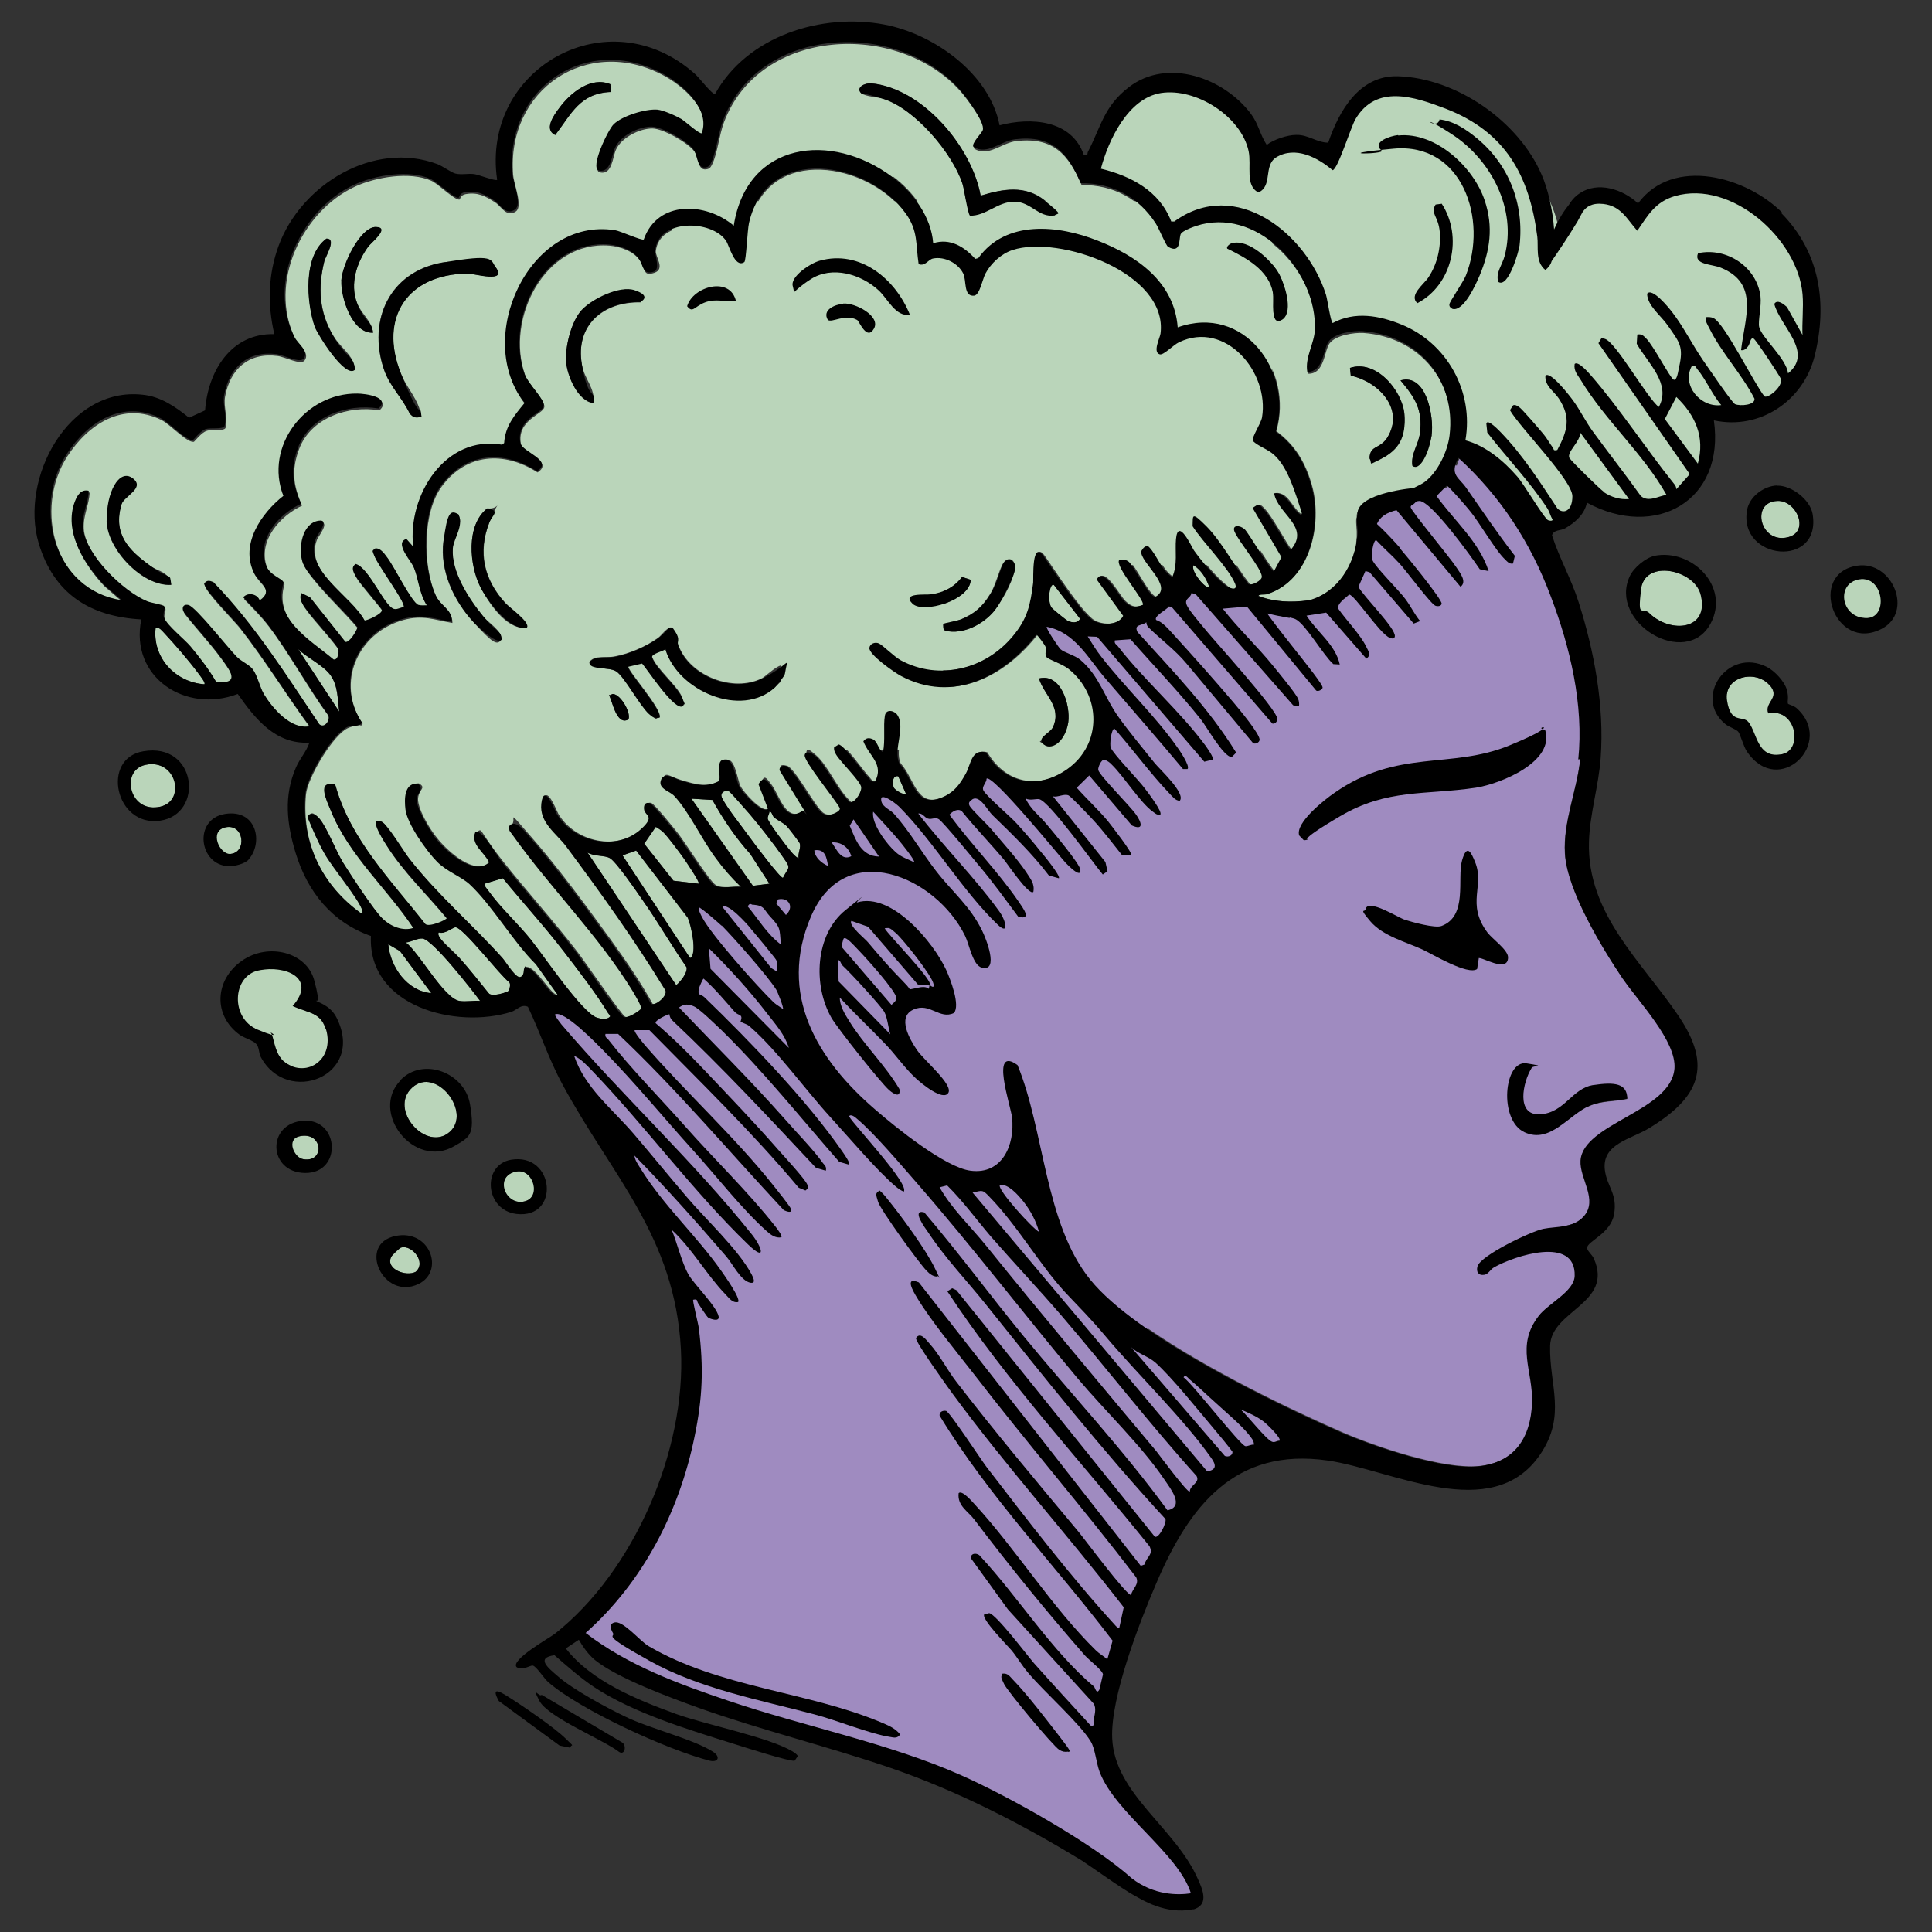 <?xml version="1.0" encoding="UTF-8"?>
<svg id="Layer_1" xmlns="http://www.w3.org/2000/svg" version="1.1" viewBox="0 0 1024 1024">
  <rect x="0" y="0" width="1024" height="1024" fill="#333333" stroke="none"/>
  <!-- Generator: Adobe Illustrator 29.8.1, SVG Export Plug-In . SVG Version: 2.1.1 Build 2)  -->
  <defs>
    <style>
      .st0 {
        fill: #9f8bc0;
      }

      .st1 {
        fill: #fff;
      }

      .st2 {
        fill: #bad5ba;
      }
    </style>
  </defs>
  <path class="st1" d="M525.2,655.4c12.2,14,25.2,27.7,37.4,41.9,24.1,28.1,46.8,57.4,71.6,85,2,3.6-3.5,4.7-3.6,8.3-1.1.8-15.9-19.1-17.6-21.3-30.3-36.2-60.5-72.1-90.1-108.8-29.7-36.7-18.3-19.6-24.8-31.1l4-1c8.5,8.4,15.5,18.1,23.2,27.1h-.1Z"/>
  <path class="st1" d="M515.5,632.1c5.2-1.2,5.3-1.6,8.8,2.1,14.8,15.1,26.7,36.1,40.3,50.8,13.7,14.7,13.5,13.9,21.3,23.2,17.2,20.4,41,43.3,55.9,64.3,2.7,3.7,3.4,6.5-2.1,7.4l-124.3-147.7h.1Z"/>
  <path class="st2" d="M266.6,465.5c10.6,13,22,25.4,32.2,38.7s17.5,22.7,23.4,32.5,2.3,1.7.4,2.7-4.4.6-6.3,0c-7.8-2.4-28.6-33.3-35.2-41.5-6.8-8.5-15.9-16.7-22.2-25.5-.6-.9-2.8-3.2-2.2-4l9.6-2.9h.1Z"/>
  <path class="st2" d="M311.4,451.8c3.6,2.2,9,1.3,11.9,3s14.1,17.6,17.2,22.1c8.2,11.6,15.3,24,23.4,35.7.6,3-3.3,7.7-5.5,9.5l-47.1-70.4h0Z"/>
  <path class="st2" d="M337.1,450.8l27.3,35.5c1.8,3.6,5.3,19.7,1.3,21.5l-35.8-54.4,7.1-2.5h.1Z"/>
  <path class="st2" d="M269.7,525.1c-.9.9-9.2,3.5-10.7,1.3-5.1-6.3-10.1-12.7-15.5-18.7s-13-11.3-10.9-13.5c3,1.2,7.4-2.7,8.8-2.7,3.9-.2,23.7,25.6,28.5,29.1.9.9.2,3.8-.3,4.5h0Z"/>
  <path class="st2" d="M377.6,424c5.7,10.3,12.4,20.2,20.3,28.9l10,15.5-8.8,1.1-32.6-46.2,11.2.7h-.1Z"/>
  <path class="st2" d="M254.4,530.6c-3.4-.3-7.5.5-10.8,0-8.3-1.3-21.2-25.4-28.5-31,2.7-.2,6.1-2.3,8.8-2.1,5.5.5,26.3,27.3,30.6,33.1h-.1Z"/>
  <path class="st1" d="M863.6,264.3c-4.7.4-9.5-1-13.4-3.7s-17.4-16.4-18.3-18c-1.5-3.2,6-8.7,5.7-13.5l25.9,35.3Z"/>
  <path class="st2" d="M351.4,440.8c2.9,2.8,8.6,10.6,11.2,14.2s8.7,12.7,7.9,13.4l-13.5-1.6-15.5-19.6,6.1-8.9c.2-.1,3.2,2,3.7,2.5h0Z"/>
  <path class="st2" d="M415,465.3c-1.1.8-16.5-19.8-18-21.9-4-5.6-11.1-14.3-14.1-20s2.1-4.8,3.7-3.8,9.2,10.2,10.9,12c5.7,6.7,13.1,16.2,18,23.3s2.5,4.4-.4,10.3h-.1Z"/>
  <path class="st1" d="M649.3,771.8l-49.9-57.9c3.6,3.6,9.1,4.9,13,8.3,9.1,8.2,22.7,25.3,31.1,35.2s6.6,7.9,9.7,12c.3,2.1-2.3,3-3.9,2.3h0Z"/>
  <path class="st1" d="M418.1,555.4l-41.5-41.9-.9-10.9c11,10.8,21.6,22.5,31,34.7,4.4,5.7,9.3,11.1,11.4,18.1h0Z"/>
  <path class="st1" d="M382.6,490.6c6.3,6.4,24.4,26.8,28.8,33.9,4.5,7.2,4.1,9.7,3.6,10.3-1.5-1.1-3.4-2.2-4.8-3.4-8.6-8.3-33.2-35.8-38.1-45.3s-1.8-3.2-1.7-5.1c.5-.6,11.2,8.8,12,9.6Z"/>
  <path class="st1" d="M899.8,245.6l-17.4-23.5,6.1-11.7c10,9.6,15.3,21.2,11.4,35.3h-.1Z"/>
  <path class="st2" d="M108.4,362.7c-15.6-1.1-27.8-14.3-25.9-30.1,2.1-.2,3.4,1.8,4.7,3.1,5.6,6,13.2,14.8,18,21.3s3.8,4.8,3.1,5.7h.1Z"/>
  <path class="st1" d="M644.3,743.6c5.3,4.9,13.3,11.5,17.7,17,4.5,5.5,2.7,3.1,2.6,5.2-1.5-.2-3.3,1-4.6.8-2.8-.5-27.7-32.7-32.8-36.5,1-1.7,2.3.3,3.1,1,4.6,3.8,9.4,8.5,13.9,12.5h0Z"/>
  <path class="st2" d="M228.6,526.4c-12.8-1.1-21.7-13.9-22.8-25.9l6.2,3.6,16.6,22.3Z"/>
  <path class="st2" d="M179.8,377.2l-21.8-33.2c4.9,4.8,13.7,8.7,17.4,14.2s3.5,12.3,4.4,19Z"/>
  <path class="st1" d="M411.9,515l-3.1-1.9-25.9-32.4c2.9-2.4,12.9,8.9,15,11.4s13,15.6,13.5,16.6c.9,2,.5,4.1.5,6.2Z"/>
  <path class="st1" d="M912.2,214.6c-10.9,1.5-21.2-10.5-15.6-20.7,2-.4,2,.6,2.9,1.8,4.3,4.9,8.1,13.8,12.7,19Z"/>
  <path class="st2" d="M557.3,322.1c-1-1.5-1.3-4.5-1.2-6.2s.5-6.6,2.5-5.8l14,18.1c-1.6,2.3-4,1.9-6.2,1.1s-8.6-6.6-8.9-7.2h-.1Z"/>
  <path class="st2" d="M423.3,454.9c-1.7-.7-3-2.4-4.1-3.6-2.1-2.4-12.2-15.6-12.3-17.5s.9-2.4.9-3.6c1.6,0,1.2,2,2.6,3.1,2.1,1.8,4.8,2.7,6.7,4.7s6.5,8.3,6.7,8.8c1,2.4-1.1,5.5-.5,8.2Z"/>
  <path class="st0" d="M484.4,457c-3.4-1.7-6.7-2.6-9.7-5.3-4.6-4-13.2-15.2-12-21.7,4.5,5,9.2,9.9,13.5,15s9.1,11.1,8.3,11.9Z"/>
  <path class="st1" d="M408.2,485.6c5.8,6.2,5,6.2,5.8,14.9-7.3-5.4-11.9-13.4-17.6-20.2,1.3-2.2,1.7-.9,2.9-.8,6.1.5,5.6,2.6,8.9,6.2h0Z"/>
  <path class="st1" d="M550.7,652.8c-3-1.3-22.8-22.9-20.7-24.9,4.5-.6,9.7,5.5,12.4,8.8,3.7,4.7,6.7,10.2,8.3,16.1Z"/>
  <path class="st1" d="M465.7,453.8c-9.5-.2-12.2-8.6-15.5-16.3l2-3.3,13.5,19.7h0Z"/>
  <path class="st1" d="M678.1,763.6c-1.5,0-2.5,1.2-4,.5-3.1-1.2-13.2-14.2-16.6-17.1,4,1.7,8.4,3.6,11.9,6.2s9.9,9,8.8,10.4h-.1Z"/>
  <path class="st0" d="M451.2,453.8c-5.3,2.7-7.7-3.5-10.4-7.3,4.8-.4,9,2.4,10.4,7.3Z"/>
  <path class="st1" d="M412.4,476.7c5.6-1.3,8.8,4.1,4.1,8.3l-5.2-6.2,1-2.1Z"/>
  <path class="st2" d="M476.1,411.4l4.1,9.3c-.9.9-5.9-1.9-6.5-3.4-.9-2.2-.6-6.7,2.4-5.9Z"/>
  <path class="st2" d="M640.9,311c-1.7,1.7-10.1-8.5-8.3-11.4,4.1,2.5,6.7,6.9,8.3,11.4Z"/>
  <path class="st1" d="M438.9,459c-3.4-1.5-6.9-4.3-7.3-8.3,5.8-.9,6.5,3.7,7.3,8.3Z"/>
  <path class="st2" d="M487.6,139.9c3.6,1.3,5-2.5,7.7-3,6.1-1.2,13.2,2.5,15.9,7.9,1.9,3.7,0,12.4,5.8,11.8s4.4-8.7,6-11.7c2.9-5.5,8.5-10.6,14.4-12.5,24.6-8.1,82.5,12.2,78.4,44.3-.3,2.3-4.3,9.9-.4,11s7.2-5,10.2-6.4c24.6-11.8,48,15.9,44,39.8s-5.5,10.4-4.9,12.5c3.3,3.1,7.9,4.3,11.3,7.4,7.5,6.7,11.3,20.5,14.5,30.1s.3,1.7-.5,1.6c-5.1-3.3-7.1-12.1-14-11.4,1.8,11,19.5,17.8,8.8,30-1.5,0-13.1-23.9-17.6-23.9l-2.6,1.7,15.3,26.1-4,7.5c-1.1.7-13.5-20.5-15.5-22.3s-6.8-2.4-5.4,1.2c2.3,5.5,14.3,19.5,14.5,23.9s-5.4,4.9-7.1,4c-7.1-9-14.3-22.7-22.3-30.7s-7.1-5.9-7.3,0c5.3,8.4,19,21.9,22.5,30.4,3.5,8.5-3.4,2.4-5.7.5-5.4-4.4-12-12.4-16.1-18.1s-8.4-17.7-9.5-6c-1.1,11.7,1,13.6-2,20.2-5.9-3.7-7.7-11.2-12.4-16.1-1.8-1.1-3.2.9-4,2.3-1,5.7,17.6,18.8,7.5,24.2-3.3.6-11.4-16.6-14.3-18.7s-2.9-1.1-4.8-.9c-3,3,13.9,21.7,12.4,23.9-4.5,1.7-6.5,1.2-9.9-2-3.3-3.2-11.2-18.8-14.5-11.4l14,19.2c-2.7,5.5-12.9,5.2-17.1,1.6-7.2-6-19.2-24.8-25-33.1-6.5-9.3-5.4,11.9-5.6,13.9-1.5,11.9-3,19.1-10.9,28.5-14.5,17.4-38.9,23.6-59.2,12.7-3.8-2.1-9.6-8.1-11.7-9s-4.7.2-5,2.3c-.6,3.5,13.5,13.3,16.8,15,27.5,14.6,54.3.3,71.7-21.9.5,0,4.6,5.5,4.9,6.5.6,1.9-.8,3.6.6,5.5s8.4,3.6,11.5,6.1c17.5,13.9,18,40-.7,53.2-16,11.2-33.3,7.5-43-8.9-7.8-2.1-8,6.4-10.7,11.2s-5.8,9.5-11.6,12.2c-15.2,7.1-15.8-8.8-23.6-17.5-3.5-7.5,3.5-18.9-1.1-25.8s-6-3.4-6.6.5c-.9,5.3.3,13.4-1,19.2-2.3-.9-2.9-5.6-5.2-6.7s-3.8-.8-5.2,1c3,7.8,11.1,12.2,6.2,21.3-1.9.4-2.6-.9-3.6-2.1-2.9-2.9-12.8-17.3-15.7-17.5l-2.4,1.5c-.2,1.6.4,2.7,1.1,3.9,2.2,3.7,12.2,13.4,13.2,16.9s-2.6,7.6-5,8.2c-1,.6-1.5-.5-2.1-1.1-5.9-5.6-11.3-18.1-17.1-23.3s-5.2-3.3-5.7-.5,16.3,23.6,18.6,28.1c.5,1.7-3.8,3.3-4.6,3.4-2,.3-3.4.3-5.1-1-4.4-3.6-14.9-23.6-18.9-24.7s-3.6.3-3.3,2.3l14.4,23.4-2.1-2.1c-9.4,7.1-13-7.8-17.1-13.4s-3.9-4.6-6.4-.6l5,13c-3.4,3.1-13.9-9-15.3-12s-2.6-12.7-6-13.7c-7.5-2.2-3.1,8.7-4.6,11.1-7.2,3.8-13.3,1.7-20.5-.4s-8.7-5.2-10.3.2,4.6,5.4,7.2,8.1c7.9,8.5,14.6,23.1,22,33,7.4,9.9,8.4,10.5,13.3,15.2-4-.5-10.7,1.2-14.1-.9s-16.1-22.4-20.1-27.5c-2.1-2.6-12.2-15.3-14.1-16s-3.4,1.2-3,3.5c.5,3.2,6,3.3-1.6,10.2-13.4,12.2-36,6.8-44.7-8-1-1.8-6.8-17.2-8.2-5.4-1.1,10,8,15.8,13,22.4,18.4,24.7,36.4,49.8,52.5,76.1,2.2,2.9-5.1,8.8-7.3,7.6-6.3-11.4-13.8-22.3-21.5-33-12.7-17.5-28.7-39.4-42.9-55.5s-7.1-9.2-10.4-6.2.8,4.5,1.7,5.6c19.7,27.7,45.3,53,63.5,82.6.9,1.6,4.7,7.8,4.3,9-1.7,1.8-7.3,5.2-9.2,4.4s-21.9-30-25.5-34.6c-12.8-16.6-26.8-32-39.7-48.3s-10.2-17.3-13.5-15c-2.7,6.5,5,10.7,7.3,16-8.2,7.3-22.1-5.4-27.5-11.8s-11.4-17.3-10.9-22.2,4.6-5.3.4-7.8c-7.1-.2-6.9,8.5-6.3,13.7.9,7.7,11.2,22.1,16.8,27.8s12.8,7.9,17.1,11.8c11.9,11,23.2,30.7,35.2,42.5l11.4,16c-3,2.8-11.7-14.7-17.1-14.5-2,1.2-.4,4.4-2.6,5.7s-8-7.8-9.9-9.9c-16.2-18-33.9-33-49.2-52.4-15.2-19.4-11.9-18.9-15.2-20s-1.7-.2-2.4-.1c-1.8,1.8,4.5,11.4,5.8,13.4,8.6,13.5,21.3,25.6,31.5,38,0,.9-9.5,5.1-11.4,3.1-18-23-39.8-44.9-47.8-73.9-9.9-2.3-4.6,8.1-2.5,13.3,9.6,24,30,41.5,44,62.7-5.5,1.9-12-.8-16.1-4.7s-16.8-23-21.1-29.8-8.7-19-12.7-23.6-4.7-3.7-6.2-.9l.2.8c2.5,6,5.4,12.8,8.6,18.4,4.4,7.9,18.3,24.1,20.2,30.5s.3,1.7-.5,1.6c-20.8-14.8-32.1-37.7-29.6-63.7.8-8.6,14.6-32.2,22.7-35.3s5.6.4,7.3-2.1c-14.5-21.5-2.6-48.3,21.7-55,10.3-2.8,16.1-.1,25.9,1.6,0-7.2-5.8-7.9-8.8-14.5-6.9-15.5-7.2-44,3.2-57.9,13-17.5,32.8-18.9,50.7-7.4,9-5.8-7.9-10.2-8.8-15-2.4-12.8,12-15.8,12.4-19.7s-8.2-11.5-10.2-16.9c-10.5-29.6,10.3-71.4,44.8-68.6,5.7.5,12.8,3,16,7.8s1.7,8.6,7.7,6.6.5-8.5.8-11.5c1.8-16.6,29.9-16.1,37.5-4.9,7.7,11.2,4.6,14.8,9.7,11.3s1.6-16.9,2.5-20.8c9.9-42.6,63.5-32.4,83.1-4.9,6.6,9.3,5.2,16.3,6.8,26.8h.4ZM482.3,166.9c-7.6-18.9-26.3-34.6-47.9-28.7s-16,7.6-14.2,13.5c1.8,5.9,7.4-2.4,9.5-3.7,11.4-7.3,26.7-2.7,36,5.9s8.8,14,16.6,13h0ZM390.1,159.7c-3-13.6-23-7.9-25.9,2.6,3,3.9,6.6-.9,9.4-2,5.7-2.2,10.6-.2,16.5-.6ZM314.5,213.6c1.1-7.9-4.7-12.4-6.1-20.3-3.6-20.7,11.2-33.4,31-33,2.1-1.1-.8-5.6-3.1-6.3-7.8-2.6-22.6,4.7-28,10.5s-9,19.9-8.2,27.9c.8,7.5,6.2,20.1,14.4,21.4h0ZM446.9,160.9c-4.5.4-11.3,3.3-8.1,8.6,2.4,1.7,9.3-3.5,15.5,0s7.2,7.7,8.9,4.6c3.8-6.6-10.1-13.9-16.3-13.3h0ZM279.3,332.6c1.9-2.8-9.2-10.5-11.4-13-11.3-12.3-14.7-26.9-8.5-42.7,6.2-15.9,6.1-6.3-1.1-7.5-11.4,8.8-9.5,30-3.6,41.7s15.6,23.4,24.7,21.4h0ZM243,272.7c-4.3-2.7-7.6,11.6-8,14.2-2,15.6,5.4,31.4,15.8,42.7s12.7,12.8,15,9.3c-.3-5.2-6.6-8.5-9.9-12.4-7.6-9.1-16.9-23.4-16-35.7s6-12.3,3-18.1h0ZM499.9,330.7c-.4.5-.1,3.1,1,3.6,9.5,2.3,20.5-3.6,26.3-11,5.8-7.4,10.5-17.6,10.7-22.4s-3.7-6-6-2.7-4.1,11.9-7.1,16.6c-4,6.6-8.3,10.5-15.6,13.5s-9.2,2-9.5,2.4h.1ZM483.7,320c5.6,5.4,30.5-1.8,30.8-12.7l-4.6-1.5c-4.3,5.6-9.7,8.2-16.7,9.2s-15.9-1.1-9.5,5h0ZM352.8,344c6.5,21.8,39.9,36.4,58,20.1,18-16.3,5.1-5.9,5.3-7.2,1.7-10.4-9.2.9-12.1,2.5-15.3,7.8-38.4-1.1-44.4-17.4s0-5.4-1.7-7.7c-3.1-4.6-6.4,1.9-9.3,3.9-6.2,4.4-14.9,8.2-22.4,9.6-7.5,1.5-10.1-.9-13.7,2.8-.3,4.4,11.6,3.3,14.2,5,4.4,2.8,12.3,18,17.3,22.5s2.9,2.5,5.7,2c1.1-4.7-17.9-25.5-16.6-27l7.3-1.7c2.5,2.5,17.8,26.4,21.8,22.4.3-1.9-.2-3.1-.9-4.8-2.8-6-13.4-14.7-15.6-20.7s5.8-3.2,7.2-4.6h0ZM550.7,359.6c2.5,8.7,12.1,14.8,7.5,25.6-4.7,10.8-10.2,5.6-4.8,9.5,5.4,3.9,12-7.2,12.8-11.9,1.2-9.1-3.8-26.1-15.5-23.2h0ZM333.1,381.3c1.5-3.9-4.8-14.2-8.7-13.4-2,1.6-1.2,1.1-.7,2.7,1.6,4.3,4,13.8,9.4,10.7h0ZM499.9,397.7h-85.9v-90.8h85.9v90.8ZM667.9,299.5h-75.4v-57h75.4v57ZM674.4,224.3h-318.4v-117.7h318.4v117.7Z"/>
  <path class="st2" d="M149.1,561.3c-3.9-4-4.5-12.5-5.8-13.9s-5.1-.9-7.1-1.8c-14.5-5.9-14.9-28.2.7-31.4,15.7-3.2,30.9,4.1,17.9,18.9,8.3,3.9,15.9,3,18.1,13.9,3.5,16.5-13.4,25.1-24.1,14.2h.1Z"/>
  <rect class="st2" x="135.1" y="541.5" width="14.2" height="8.8"/>
  <rect class="st2" x="150.7" y="518" width="11.1" height="21.7"/>
  <rect class="st2" x="154.3" y="545.2" width="19.9" height="21.2"/>
  <path class="st2" d="M937.8,363c6.2,6.9-2.9,9.1-.6,15.1,14.7-3.2,21.2,19.7,6.5,21.8-14.6,2.1-12.4-11.1-17-17.1s-10.2-3.3-11.4-11.4c-2-12.8,14.9-16.7,22.4-8.4h.1Z"/>
  <path class="st2" d="M874.3,325.1c-4-3.8-5.2-6.9-4.6-12.7,1.9-16.3,28.2-10.5,31.6,2.6,5,19-15.8,20.9-27.1,10.1Z"/>
  <rect class="st2" x="867.1" y="309.9" width="11.7" height="15.7"/>
  <rect class="st2" x="914" y="367.7" width="19.6" height="15.6"/>
  <path class="st2" d="M218.5,576.4c12.5-11.4,31.6,13.1,19.9,23.5-12.3,11-32.7-11.9-19.9-23.5Z"/>
  <path class="st2" d="M77,405.4c16.8-3.7,23.3,20,6.7,22.4-16.6,2.4-19.7-19.5-6.7-22.4Z"/>
  <path class="st2" d="M942.1,265.5c10-.4,17.3,16.2,5.7,19.2-14.8,3.9-20.2-18.7-5.7-19.2Z"/>
  <path class="st2" d="M985.5,307c13-2.2,18.4,21.7,2.9,20.6-15.5-1-15-18.6-2.9-20.6Z"/>
  <path class="st2" d="M273.9,620.9c9-1.5,14.4,14.2,3.4,16s-15.5-14-3.4-16Z"/>
  <path class="st2" d="M158.9,602.2c12.2-2.6,13.5,14.1,1.9,12.2-11.6-1.9-9.2-10.7-1.9-12.2Z"/>
  <path class="st2" d="M212.7,661.2c5.6-1.6,13.5,7.9,7.6,12.9-5.1,2.7-16-1.5-13-7.8s4.6-4.8,5.4-5.1Z"/>
  <path class="st2" d="M119.5,438.5c9.9-2.1,11.6,13.3,2.7,14.1-8.9.8-11.6-12.2-2.7-14.1Z"/>
  <path class="st0" d="M285.6,526.4l8.2,31.2,14.6,23.1,19.1,29.6,18.3,33.3s43.1,60.6,1.7,159.6l-23.5,42.8-18.7,16.9s9.5,15.6,16,16.9c6.4,1.3,27.4,13.3,27.4,13.3,0,0,64.5,22.4,69.7,22.8,5.2.4,78,19,90.9,30.6,13,11.6,38.5,14.1,60.7,33.3l10,5s24.6,24.7,41.6,22.8h10s6.8-4.4,1.9-10.5c-5-6.1-50-69.6-50-69.6l2.5-21.5s21.7-88.2,46.6-109.7,66-33.5,66-33.5l-75.5-43.6s-60.7-38.1-62.5-51.2c-1.9-13.2-18.3-53.6-18.3-53.6l-10.9,7.4s-20.1,4.8-24.2,2.5-25.9-13.9-25.9-13.9l-39.9-34.4-17.8-30.1s-12.4-36.7,0-58.7c12.4-22,23.1-27.9,23.1-27.9h21.7l2.7-4.3-16.6-26.2-7.8,4.4-17.5,12.1-3.4,11.8-13.4,15.6-43,1.6-4.6,1.1,6.2,19v19.3l-10.5,15-13.3,8.2-16.8,6.6-15.1.7-12.8-11.3-16.5-6.2v-.3Z"/>
  <path class="st2" d="M574.6,91.9l23.2-39.4,19.2-8.5s20.6,0,33.4,13,15.9,20.8,15.9,20.8l8.2,1.2,16.1-2.6,15.3,6.1s7.9-30.8,19.2-34c11.3-3.2,55.5-9.1,84.8,37.1,29.3,46.2,10.3,48.4,10.3,48.4l17.4-27.8,9.9-3.9,17.8,8.2,6.5-.7s12.7-21.4,42.8-9.2c30.2,12.1,46.5,38.4,46.4,47.2-.1,8.8-2.4,47.6-7.4,53.1-5,5.5-18,19-34.1,18.3-16.1-.7-18.5-1.1-18.5-1.1,0,0,3.4,8.9,2.6,18.5s-9.7,30.8-18.1,30.8-27.3,1.1-35.2-2c-7.9-3.1-11.6-2.8-11.6-2.8l-8.6,12.1-10.7,5.3-27.3-25.3-10.3-12.3-8.6-6.5s.1-28.4-5.6-36.6c-5.7-8.2-27.5-29.9-48.8-27.4s-14.7,2.9-14.7,2.9l-5.8-19.3s-15.8-44.4-46.6-41.4-30.8,6.8-30.8,6.8l-12-14.5s-26-14.5-34.5-14.5h.2Z"/>
  <path class="st0" d="M492.7,522.3c2.4-2.1-22.4-26.9-23.9-30.1,2.4-.3,4.5,1.2,6.1,2.7,3.8,3.3,19.1,22.4,19.8,26.9s-1,1.1-2.1.5l-.4,2c-2.9-2.7-9.7,1.3-11.8,0s-.6-2.8-1.8-3.9c-6.8-7.2-12.1-13.3-18.6-20.7-6.4-7.5-10.8-9.3-8.8-11.4l8.8,3.1,26.4,30.6,6.2.5h-.1Z"/>
  <path class="st0" d="M446.4,511.5c3.8,3.5,20.4,21.2,22.4,24.9s2,8.2,3.1,11.7l-27.4-28-.5-11.4c1.5,0,1.6,2,2.4,2.7h0Z"/>
  <path class="st0" d="M447.2,497.4c1.3-.9,7.1,5.4,8.3,6.7,3.4,3.6,19.7,21.4,19.6,24.9s-1.6,2.6-2.6,3.6l-25.9-30.1c-.8-.9.3-5,.6-5.1h0Z"/>
  <g>
    <path class="st2" d="M473.4,93.6c10.9,8.2,20.4,21.1,21.5,35,9-2.8,16.4,1.7,22.3,8.3l1.6-.4c14.6-20.4,42.3-17.4,63.2-9.3,20.6,8.1,40.8,22,42.5,46,34.9-12.5,61.3,23.2,52,55.3,10.1,7.5,15.5,16.8,18.9,28.8,5.7,20.4-.8,49.8-23.1,57.2-1.9.6-5-.2-5.2,1.3,4.9,2,13.9,4.3,27.3,2.3.5-.1,1-.3,1.5-.4.2,0,.3-.1.5-.2.3-.1.6-.2.9-.3.2,0,.4-.1.5-.2.3-.1.5-.2.8-.3.2,0,.4-.2.6-.3s.5-.2.7-.4c.2,0,.4-.2.6-.3s.5-.3.7-.4l.6-.3c.2-.1.4-.3.7-.4.2-.1.4-.2.5-.4.2-.1.4-.3.6-.4.2-.1.4-.2.5-.4.2-.2.4-.3.6-.5.2-.1.3-.3.5-.4.2-.2.4-.3.6-.5.2-.1.3-.3.5-.4.2-.2.4-.3.6-.5.2-.1.3-.3.5-.4.2-.2.4-.4.6-.5.1-.1.3-.3.4-.4.2-.2.4-.4.5-.6s.3-.3.4-.5c.2-.2.4-.4.5-.6.1-.1.3-.3.4-.4.2-.2.4-.5.6-.7s.2-.3.3-.4c.3-.3.5-.7.8-1.1,0,0,0-.1.1-.2.2-.4.5-.7.7-1.1,0-.1.2-.3.3-.4.2-.3.3-.5.5-.8,0-.2.2-.3.3-.5s.3-.5.4-.7c0-.2.2-.4.3-.5.1-.2.2-.5.4-.7,0-.2.2-.4.3-.6s.2-.5.3-.7.2-.4.3-.6.2-.5.3-.7c0-.2.2-.4.2-.6s.2-.5.3-.7c0-.2.2-.4.2-.6s.2-.5.3-.7c0-.2.1-.4.2-.6,0-.3.2-.5.2-.8s.1-.4.2-.6c0-.3.1-.5.2-.8,0-.2.1-.4.2-.6,0-.3.1-.5.2-.8,0-.2,0-.4.1-.6,0-.3.1-.5.2-.8,0-.2,0-.4.1-.6,0-.3.1-.6.1-.9v-.6c0-.3,0-.7.1-1v-.5c0-.5.1-1,.2-1.5h0v-3.1c-.1-2.1-.4-4.3-.3-5.9h0c0-.6.1-1.1.3-1.6v-.6c0-11.1,30.3-13.7,30.3-13.7,2.3-1.1,4.6-2.2,6-3.2,7.1-5.1,12.4-16.4,13.4-24.9,3.4-29.4-16.7-53.1-46.1-55.2-5.1-.3-14.8,1.2-18,5.5-2.9,3.9-2.6,16.3-11.3,16.1-1.3-7.6,3.8-15.2,4-22.4,1-30.1-28.6-63.5-60-55.8-2.5.6-10.4,3.2-11.2,5.4-.9,2.7.2,10.5-6.6,6.5-1.3-.7-5-10-6.5-12.3-9.1-14-23-21.6-39.8-21.4-7.1-16.5-15.3-25.6-34.7-23.3-7.7.9-15,8.7-22.2,4-1.3-1.9,4.6-7.6,5-8.9,1.2-4.4-9.1-17.8-12.3-21.5-33.3-37.4-106.6-33.9-125.4,16.5-2.4,6.3-3.5,16.5-6.1,21.9-.6,1.2-1,2.3-2.5,2.8-5.4,1.5-4.6-5.6-6.9-9.1-3.1-4.6-16.7-12.3-22.3-12.4-6.8-.1-16.5,4.8-19.4,11.2-1.8,3.8-2,13.6-8.5,12.1-5.2-1.1,4.8-21.6,7.7-24.5,4.5-4.4,17-8.3,23.2-7.8,3.1.3,9.9,3.3,12.8,5,1.9,1,9.6,8.2,10.7,7.5,4.9-12.9-10.4-26.1-20.7-31.6-40.2-21.6-83.5,7.4-79.7,52.9.4,5,5.2,16.3,1.5,19.1-4.9,3.5-7.8-2.5-10.9-4.6-5.1-3.3-9.3-5.7-15.8-4.5-2.9.5-2.9,2.9-3.3,2.9-2.6.3-11.2-8.3-14.9-10-11.3-5-29.3-2-40.4,3.1-28.2,13.1-46.2,51.2-31.8,80.5,2,4,8.1,7.6,5,11.7-2,2.6-10.6-2-14.3-2.4-15.2-2-25.1,6.8-27.8,21.5-1,5.6,1.7,11.1.2,16.7-1.2,1.8-7.2.5-10,1.5-2.7.8-6.4,5.7-6.8,5.8-3.6.6-12.4-9.2-17.2-11.6-20.2-9.9-38.6,2.1-49.7,19.1-18.4,28.3-6.5,72.2,29.2,77.4l-9.7-8.4c-10.5-11.3-21.4-28.2-15.1-44,1.3-3.4,3.2-6.5,7.3-5.6-.3,6.8-3.5,11.9-3.1,19.2.9,14.2,21.5,34.1,34.2,39.4,2.3.9,8.2,1.7,8.9,2.6.9,1.1-1.2,3.5,0,6.2,1.9,4.4,10.6,11,14,15.1,4.9,5.8,9.6,12,13.5,18.7,13.7,1.9,7.1-6.6,2.5-12.9-6-8.3-13.3-15.9-19.6-24-1.2-2.3-.3-4.5,2.6-3.7,3.8,1,20.8,22.7,25.5,27.4,2.7,2.7,6.9,4.4,8.6,6.8,2.2,3.2,3.4,9.1,5.7,12.9,4.7,7.6,14.4,19,24.3,17.1-12.7-17.3-24.1-35.9-37.3-52.8-2.8-3.6-18.8-19.7-18.6-22.8,1.3-2.1,2.9-1.7,4.9-.8,22,22.7,38.6,49.2,56.1,75.3,2.9,2.6,6.2-2.6,4.5-5.2-11-15.1-20.4-32.5-31.5-47.3-4.3-5.6-8.5-9.7-13.3-14.7,2.5-3,7.7-1.8,8.7,1.6,8-5.4-.5-9.5-3-14.6-7.5-15.1,3.9-31.6,15.6-40.8-10.3-26,11.6-54.6,39.2-54.2,4.1,0,18,1.8,11.2,7.9-16.4-2.8-36.4,3.9-42.6,20.6-4.1,11.1-3.1,19.2,1.6,29.9-11.6,5.4-23.5,18.6-18.7,32.4,2,5.5,8.8,7.2,9.4,9.3-5.9,19.3,14.1,30.4,26.5,40.8,2.3.5,2.8-4,2.5-5.5-.6-2.2-14.1-17-16.7-20.7-2-2.8-4.4-5.5-2.9-9l4.6,2.2,18.8,23.7c2.2.5,5.9-5.8,6.4-7.8-7.3-8.7-16.5-17.2-23.5-25.9-1.9-2.4-4.8-5.9-5.7-8.7-2.4-7.1-.4-20.2,8.4-21.8,6.4-1.1-.6,7.4-1.2,9.1-6.8,17.2,18.7,30.4,25.7,43.7.6.4,9.6-3.3,9.2-5.6-.3-1.2-11.9-14.4-13.6-17.4-1.1-2.2-3.2-5-.3-6.9,7.3,1.8,15.6,23.3,20.7,23.9,1.6.1,3.1-.9,4.7-1,1.6-2.3-14.4-23.2-15.9-28.2-.5-1.7-1-1.5.8-2.9,2.5-.5,4.7,2.5,6.1,4.3,3.8,4.7,13.2,24.4,16.9,25.6,1.3.4,3,.2,4.5.2-4.1-6-4.3-13.9-7.1-20.4-1.8-4.3-10.4-12.7-3.8-14.8l3.6,4.1c-3.1-27.2,17-59.3,47.1-54l1.1-.9c.7-9,5.5-14.6,10.9-21.3-27.2-33.8,2.1-98.6,47.9-91.5,2.6.4,14.3,5.7,15.2,4.9,7.3-20.8,32.9-19.8,47.7-7.3,7.1-44.5,51.6-50.2,84.2-25.7h0ZM758.9,230.6c-.3,2.6-6.6,19.9-10.3,16.2-.9-6.2,3.3-11.2,4-17.2,1.6-12.3-2.7-18.9-10.3-27.9,13.7-3.9,17.8,19,16.5,28.9ZM744.4,219.4c.9,9.2-3.3,19.1-11.6,23.4-2.4,1.2-5.1,3.3-6.8.2-.1-1.5.3-3.1,1.2-4.3,2-2.3,5.5-2.4,8.2-6.8,9.4-15.3-4.9-29.7-19.4-32.8l-.4-4.1c13.6-4.6,27.6,11.7,28.8,24.4ZM653,128.9c8.8-2.5,21.5,9.5,25.2,16.8,2.5,4.9,7.2,20.7,1,23.9-6.2,3.2-3.7-10.3-4.5-14.3-2.1-12.1-14.3-18.7-24.2-23.5-.8-1.1,1.6-2.7,2.3-2.9h.1ZM461.7,44.1c27.3,2.6,53.4,33.8,58,59.6,11.8-3.6,23.7-5.9,34.2,2.6,1.2,1,6.7,6.2,5.2,7.8-8.6,1.3-12.4-7.2-21.3-7.3-9.3,0-15.2,7.7-23.6,7.4-1.2-.9-3-13.8-4-16.9-5.4-16.4-25.3-39.8-42-45-3.1-.9-9.7-1.1-11.6-2.9-3.2-3,1.7-5.6,5.3-5.3h-.1ZM56.5,276.2c-.1-5.3,6.4-28,13.6-22.8,3.6,2.6-4.5,9.5-5.8,14-4.5,15.5,3.5,24,15.3,32.5,4.5,3.2,10,2.9,11.1,10.1-15.3.9-33.8-18.8-34.2-33.7ZM166.9,173.1c-4.5-13.2-6.2-37.7,6.2-46.7,5.6,0-.6,9.5-1.2,12.2-3.4,13.9-2.7,26.7,4.7,39.2,3.8,6.6,10.8,10.3,11.6,17.9-5.1,4.9-19.8-18.7-21.3-22.8h0ZM180.9,148.8c.3-7.5,10.1-28.6,18.3-28.5,7.5.2-2.9,8.7-4.1,10.5-6.1,8.4-9.7,19.6-5.9,29.7,2.3,6,8,9.6,8.5,15.9-11,.4-17-18.8-16.6-27.5h-.1ZM247.7,145c-31.6.3-47.2,23.2-35.3,52.9,3.1,7.8,9.7,13.9,10.9,22.8-2.7.9-4.3.7-6.2-1.6-4.1-8.6-10.6-14.3-13.7-23.5-8.7-26,3.1-51.6,31.1-56.5,5.3-.9,25.2-1.6,28.1,2.4,6.5,8.8-11.2,3.4-14.9,3.4h0ZM294.3,71.6c-6.2-2.8-.8-10.5,2.2-14.4,5.8-7.9,16.7-16.8,27-12.5l.3,4.1c-16.4.6-20.9,11.5-29.5,22.8h0Z"/>
    <path class="st0" d="M860.8,519.2l-.6-.3c-11.1-16.5-29.7-46.9-30.8-66.6-1-16.8,6.4-33.2,8.1-49.9,3-29-4.4-59.6-14.6-86.6-4.1-10.9-9.1-21.3-14.8-31.1v-15.1h-9.3v-11h-9.3c-.9-1.1-1.9-2.2-2.9-3.3v-8.6h-8.3c-1.4-1.4-2.9-2.8-4.4-4.2-.9,1.6-1.5,3-1.7,4.2h-2.4v11.9h-.4c-.8-.8-1.4-1.3-1.6-1.3l-1.3,1.3h-7.3v6.9h-5.2c-.3,0-.5-.1-.8-.1-.3,0-.6,0-1,.1h-7.7v4.1h-14.6v7.5c0,.2-.2.4-.3.6,0,0,.2.2.3.3v4h-6.3v18h-4.6v17.2h-1c-1.3-1.4-2.3-2.2-2.9-2.1-.6.6-1.5,1.3-2.4,2.1h-5.7v6h-40.6v-5.4h-25.6v-3.7h-15.3v3.7h-11.6v5.4h-12.5v9.2h-28.9v-1.6h-19.3v7.9h3.7v8.6h10.1v5h6.5v6.3h5.2v4.4h3.1v14.3h6.1v3h-4.2v19.4h-4.5v7.3h-11v12.1h-36.6c-2.1-2.1-3.9-3.8-5.3-5v-9.2h-7.4v15.9h-7.3v5.4h-36.3c-.1,0-.2-.2-.3-.3v-6.9h-14.4v10.8h2v24.2h-35.2v37.4h-8.6v23.4h-3.7v214.3h193.3v-25c32,22.2,76.4,43.3,102.6,54.8,17.8,7.8,54,20,73,18.1,19.3-2,27.9-15.2,28.5-33.6.6-17.2-8.7-30.2,3.5-46.1,5-6.5,18.8-12.9,19.1-21.2.2-5.6-1.9-9-5.3-10.9v-15.5c3.7-.7,7.3-2,10.1-5.1,7.8-8.7-2.4-19.9-1.7-29.6,0-.8.2-1.6.4-2.4h2.2v-4.6c10.1-14.6,45.5-21.8,47.2-41.7,1.2-14.5-19.1-35.5-27.2-47.4ZM528.3,426.4v-.2c0,0,.1.1.2.2h-.2ZM842.8,586h.1c-.7.3-1.4.6-2.1,1v-10.8c1.2-.4,2.4-.7,3.6-.9,5.9-.8,17.9-.9,18,7.2-6.9,1.5-12.9.8-19.7,3.6Z"/>
  </g>
  <g>
    <path d="M167.6,530.4c.5.8,7.5,2.2,10.9,9.2,15.2,30.8-26.3,46.8-40.3,20.6-1.1-2.1-.7-5-2.4-6.9s-6.3-3.1-8.7-4.8c-14.4-10.4-13.2-29.2,1-39.2,14.2-10,34.4-4.5,38.4,10.1s.6,10.2,1,10.9h.1ZM149.1,561.3c10.7,10.9,27.6,2.3,24.1-14.2-2.4-10.9-10-10-18.1-13.9,13-14.7-3.7-21.8-17.9-18.9-14.2,2.9-15.2,25.4-.7,31.4s5.7.4,7.1,1.8,1.9,10,5.8,13.9h-.1Z"/>
    <path d="M947.6,373c.1.2,3.2,1.1,4.5,2.2,20.9,18.4-9.3,48.1-26.2,23.1-1.8-2.6-3.5-9.2-4.6-10.5s-5.2-2.6-6.8-4c-17.2-13.9,1.1-40.9,22-30.3,4,2,9.4,7.7,10.6,12.2s0,6.3.6,7.2h0ZM937.8,363c-7.5-8.3-24.4-4.4-22.4,8.4,2,12.8,8.3,7.4,11.4,11.4,4.6,6,4.6,18.9,17,17.1,12.4-1.8,8.2-25-6.5-21.8-2.3-6,6.8-8.2.6-15.1h-.1Z"/>
    <path d="M325.5,860c4.6-1.5,13.7,9.9,18.3,12.5,37.4,21.9,84,24.1,122.5,40.1,4,1.7,8.1,3.2,10.8,6.7-1.5,2.2-3.2,1.7-5.4,1.3-10.6-1.6-28.4-8.9-39.9-11.9-29.1-7.7-60.9-13.6-87.5-28.4s-18-12.3-19.4-14.7-2-4.8.7-5.7h0Z"/>
    <path d="M876.8,294.6c19.9-4,40.4,16.3,29.8,36-13.1,24-54.2-.6-42.8-25.2,2.1-4.5,8.3-9.7,13.1-10.8h0ZM874.3,325.1c11.3,10.9,32.1,8.9,27.1-10.1-3.4-13.1-29.8-18.9-31.6-2.6-1.9,16.3.5,8.7,4.6,12.7Z"/>
    <path d="M741.1,71.8c19.8-2,39.9,16.7,45.8,34.4,4.7,14,2.9,26.5-2.7,39.9-1.9,4.5-8.5,19.3-14.4,17.6-.9-.6-1.7-1-1.6-2.4s7.4-11.9,8.7-15.2c11.8-29.7-1.7-70.7-38.3-67.3-36.6,3.4-3.9,3-6.3,1-5.5-4.6,4.8-7.8,8.6-8.2h.1Z"/>
    <path d="M212.3,572.4c12.1-12.4,34-3.8,36.8,12.8,2.8,16.6-.2,17.5-8.4,22.3-21.2,12.3-45-18-28.3-35h-.1ZM218.5,576.4c-12.9,11.6,7.5,34.5,19.9,23.5,11.8-10.5-7.3-34.9-19.9-23.5Z"/>
    <path d="M75.9,398.2c28.5-5,32.5,33.5,8.8,36.8-23.6,3.3-31.3-33-8.8-36.8ZM77,405.4c-13,2.9-8.7,24.6,6.7,22.4s10.1-26.1-6.7-22.4Z"/>
    <path d="M941.9,257.4c7.6-.2,17.4,7.3,18.8,14.9,5,29.1-39.6,24.8-34.7-2.1,1.3-7.1,9-12.7,16-12.9ZM942.1,265.5c-14.6.5-9.2,23.1,5.7,19.2,11.6-3.1,4.4-19.6-5.7-19.2Z"/>
    <path d="M984.5,299.8c18.6-2.7,29.9,24.7,12.8,33.5-24.9,12.9-39.6-29.6-12.8-33.5ZM985.5,307c-12.2,2-10.1,19.7,2.9,20.6s10.1-22.7-2.9-20.6Z"/>
    <path d="M794.1,149.3c-1.5-4.7,2.2-9,3.4-13.7,6.5-24.6-7.1-50.7-27.6-64.2-20.5-13.5-8.4-1.3-6.9-8.1,7.4.8,14,5.2,19.7,9.9,17,14,25.2,34.8,22.7,56.9-.4,3.2-6,22.9-11.3,19.3h0Z"/>
    <path d="M270.8,614.7c23.3-4,26.3,31.5,2.9,28.7-16.8-2.1-18.3-26-2.9-28.7ZM273.9,620.9c-12,2-6.5,17.6,3.4,16s5.6-17.4-3.4-16Z"/>
    <path d="M161,594c19-1,20.4,27.9.7,27.7s-20.6-26.5-.7-27.7ZM158.9,602.2c-7.4,1.6-3,11.4,1.9,12.2,11.6,1.9,10.4-14.8-1.9-12.2Z"/>
    <path d="M209.6,655.1c18.4-3.8,26.3,18.8,12.1,25.5-18.6,8.8-32.5-21.3-12.1-25.5ZM212.7,661.2c-.8.2-5.1,4.3-5.4,5.1-3,6.3,7.9,10.5,13,7.8,5.9-5-1.9-14.4-7.6-12.9Z"/>
    <path d="M131.8,455.6c-2.1,2.3-7.6,3.6-10.6,3.5-15.8-.5-18.9-25-1.9-27.7s20.3,15.6,12.4,24.2h0ZM119.5,438.5c-8.9,1.9-3.1,14.6,2.7,14.1,8.8-.8,7.2-16.2-2.7-14.1Z"/>
    <path d="M764.1,107.9c11.4,17.4,5.8,43.1-12.9,52.8-4.6-4.3,3.5-10,5.9-13.7,4.6-6.9,6.7-15.7,6-24.1-.7-8.4-5.2-9.7-2.2-14.5l3.1-.4h0Z"/>
    <path d="M496.8,676.6c-2.3.1-4.3-1.6-5.7-3.1-3.7-3.6-24.5-32.4-25.7-36.5s-1.6-4.4.8-6c1.5,1.3,2.8,2.7,4,4.3,7.1,8.7,20.7,27.2,25.3,36.9,4.6,9.7,1.6,2.6,1.2,4.5h0Z"/>
    <path d="M287.1,898.3l42.9,25.4c2.1,1.7,1.2,6.7-1.8,4.9-8.4-6.5-37.8-18.4-42.3-27.1s-.2-2,1-3.1h.1Z"/>
    <path d="M566.2,928.4c-1.9.3-3.1,0-4.7-.9-3.3-2-27.3-30.8-29.3-34.9s-1.5-3.4-1.1-5.5c2.9-.5,4,1.3,5.7,3.1,7.3,7.4,18.1,21.6,24.8,30.2,6.6,8.6,5.5,7.6,4.8,8.2h-.1Z"/>
    <path d="M302.1,926.3l-5.5-1.1-32.2-23.6c-4.1-7.4-.1-5.5,4.6-2.5,7.4,4.6,24.8,16.5,30.6,22.2,5.8,5.7,3.1,2.4,2.6,5.2h0Z"/>
    <path d="M445.1,528.5c-.1,4.6,2.8,9.2,5.2,13,7.4,12,19.1,23.3,26.4,35.7.8,4.9-3,2.7-5.4.6-4.6-4-27.4-32.8-30.6-38.3-9.9-17.3-8.7-44.1,7.4-57.1s4.6-3.7,6.2-4.1c18.3-5.5,40.5,21.2,47.2,35.8,2.2,4.8,7.6,18.8,4.1,22.8-7.7,3.7-12.7-5.8-21.5-1.8-8.8,4-1.9,15.8,1.9,21.4s19.4,18.4,16.6,22.8-14.1-4.9-17.2-7.8c-6-5.5-10.5-12.3-16.1-18.1-8-8.4-16.5-16.3-24.4-24.9h.1ZM492.7,522.3l-6.2-.5-26.4-30.6-8.8-3.1c-2,2.1,7.4,9.6,8.8,11.4,6.4,7.6,11.7,13.7,18.6,20.7s1.3,3.6,1.8,3.9c2.1,1.3,8.9-2.7,11.8,0l.4-2c1,.6,2.5,2,2.1-.5-.7-4.4-16-23.5-19.8-26.9s-3.7-2.9-6.1-2.7c1.5,3.1,26.1,28,23.9,30.1h.1ZM447.2,497.4c-.2.1-1.5,4.3-.6,5.1l25.9,30.1c1-1,2.5-1.9,2.6-3.6,0-3.5-16.2-21.4-19.6-24.9s-6.9-7.7-8.3-6.7h0ZM446.4,511.5c-.8-.7-.9-2.7-2.4-2.7l.5,11.4,27.4,28c-1.1-3.4-1.5-8.6-3.1-11.7s-18.6-21.5-22.4-24.9h0Z"/>
    <path d="M818.9,386.7c5.6,17-23.7,28.8-36.7,30.8-26.7,4-46.9.4-71.9,15.1-25,14.7-15.1,11.9-17.5,12.5s-1.8-.1-2.6-.6l-1.6-1.7c-2.2-6.7,13.6-19.1,18.6-22.5,33.6-23.6,61.6-12.4,92.8-25.2,31.2-12.8,11.3-9.7,18.8-8.3v-.2Z"/>
    <path d="M783.8,507.8l-.9,5.8c-4.9,3.5-23.7-7.9-29.1-10.4-8.5-3.9-20.9-7.1-27.5-14.9s-2.5-4.3-2.5-6.6c1.6-5.4,17.1,4.6,20.8,5.8s16,4.6,19.4,3.3c14.1-5.2,8.2-25.1,10.9-34.7,2.7-9.6,5.1-3.6,6.8.5,5.5,12.8-4.9,22.2,6.7,37.7,2.7,3.5,10.9,9.2,10.9,13.1,0,8.7-14.4-.7-15.7.5h.1Z"/>
    <path d="M519.6,103.8c11.8-3.6,23.7-5.9,34.2,2.6s6.7,6.2,5.2,7.8c-8.6,1.3-12.4-7.2-21.3-7.3s-15.2,7.7-23.6,7.4c-1.2-.9-3-13.8-4-16.9-5.4-16.4-25.3-39.8-42-45-16.7-5.2-9.7-1.1-11.6-2.9-3.2-3,1.7-5.6,5.3-5.3,27.3,2.6,53.4,33.8,58,59.6h-.1Z"/>
    <path d="M223.4,220.8c-2.7.9-4.3.7-6.2-1.6-4.1-8.6-10.6-14.3-13.7-23.5-8.7-26,3.1-51.6,31.1-56.5,28-4.9,25.2-1.6,28.1,2.4,6.5,8.8-11.2,3.4-14.9,3.4-31.6.3-47.2,23.2-35.3,52.9,11.9,29.7,9.7,13.9,10.9,22.8h0Z"/>
    <path d="M862.6,582.3c-6.9,1.5-12.9.8-19.7,3.6-11.4,4.7-21.2,20.6-34.9,14.2-13.8-6.4-10.9-38.4,1.1-36.5s2.7.9,2.6,2.6c-4.5,7.2-8.5,25.2,4.6,24.4s16.8-13.8,28.2-15.5,17.9-.9,18,7.2h.1Z"/>
    <path d="M188.1,196c-5.1,4.9-19.8-18.7-21.3-22.8-4.5-13.2-6.2-37.7,6.2-46.7,5.6,0-.6,9.5-1.2,12.2-3.4,13.9-2.7,26.7,4.7,39.2s10.8,10.3,11.6,17.9h0Z"/>
    <path d="M90.8,309.9c-15.3.9-33.8-18.8-34.2-33.7s6.4-28,13.6-22.8c7.2,5.2-4.5,9.5-5.8,14-4.5,15.5,3.5,24,15.3,32.5s10,2.9,11.1,10.1Z"/>
    <path d="M727.1,238.7c2-2.3,5.5-2.4,8.2-6.8,9.4-15.3-4.9-29.7-19.4-32.8l-.4-4.1c13.6-4.6,27.6,11.7,28.8,24.4s-3.3,19.1-11.6,23.4-5.1,3.3-6.8.2c-.1-1.5.3-3.1,1.2-4.3Z"/>
    <path d="M197.5,176.3c-11,.4-17-18.8-16.6-27.5s10.1-28.6,18.3-28.5-2.9,8.7-4.1,10.5c-6.1,8.4-9.7,19.6-5.9,29.7s8,9.6,8.5,15.9h-.1Z"/>
    <path d="M653,128.9c8.8-2.5,21.5,9.5,25.2,16.8s7.2,20.7,1,23.9-3.7-10.3-4.5-14.3c-2.1-12.1-14.3-18.7-24.2-23.5-.8-1.1,1.6-2.7,2.3-2.9h.1Z"/>
    <path d="M748.6,246.7c-.9-6.2,3.3-11.2,4-17.2,1.6-12.3-2.7-18.9-10.3-27.9,13.7-3.9,17.8,19,16.5,28.9s-6.6,19.9-10.3,16.2Z"/>
    <path d="M323.8,48.7c-16.4.6-20.9,11.5-29.5,22.8-6.2-2.8-.8-10.5,2.2-14.4,5.8-7.9,16.7-16.8,27-12.5l.3,4.1h0Z"/>
    <path d="M352.8,344c-1.3,1.3-7.9,2.5-7.2,4.6,2.2,6,12.7,14.7,15.6,20.7s1.2,2.8.9,4.8c-3.9,4-19.3-19.8-21.8-22.4l-7.3,1.7c-1.3,1.5,17.7,22.3,16.6,27-2.8.4-3.8-.3-5.7-2-5-4.6-13-19.7-17.3-22.5s-14.5-.5-14.2-5c3.6-3.7,9.2-2,13.7-2.8,7.5-1.5,16.3-5.3,22.4-9.6,6.1-4.4,6.2-8.6,9.3-3.9s.7,5.3,1.7,7.7c6,16.3,28.9,25.2,44.4,17.4s13.8-12.9,12.1-2.5c-.2,1.2-4.3,6.2-5.3,7.2-17.9,16.3-51.3,1.8-58-20.1h0Z"/>
    <path d="M314.5,213.6c-8.2-1.2-13.6-13.9-14.4-21.4-.8-8,2.6-21.9,8.2-27.9s20.2-13.1,28-10.5,5.2,5.1,3.1,6.3c-19.8-.4-34.6,12.2-31,33,3.6,20.7,7.2,12.4,6.1,20.3h0Z"/>
    <path d="M482.3,166.9c-7.8,1-11.6-8.4-16.6-13-9.3-8.6-24.7-13.2-36-5.9s-8,8.8-9.5,3.7,9.4-12.2,14.2-13.5c21.5-6,40.3,9.7,47.9,28.7h0Z"/>
    <path d="M279.3,332.6c-9.1,2.1-20.9-14-24.7-21.4-5.9-11.6-7.7-32.9,3.6-41.7,7.3,1.1,2.7,3.5,1.1,7.5-6.3,15.9-2.8,30.3,8.5,42.7,2.2,2.4,13.3,10.2,11.4,13h0Z"/>
    <path d="M243,272.7c3,5.9-2.6,12.7-3,18.1-.8,12.2,8.5,26.5,16,35.7s9.5,7.3,9.9,12.4c-2.4,3.4-13.3-7.4-15-9.3-10.4-11.3-17.7-27.2-15.8-42.7s3.7-16.9,8-14.2h0Z"/>
    <path d="M499.9,330.7c.3-.4,7.9-1.8,9.5-2.4,7.3-3,11.5-6.8,15.6-13.5s5-13.6,7.1-16.6,6.1-1.1,6,2.7-7.5,18.4-10.7,22.4c-5.8,7.4-16.8,13.3-26.3,11-1.1-.5-1.3-3.1-1-3.6h-.1Z"/>
    <path d="M550.7,359.6c11.6-3,16.7,14.1,15.5,23.2-1.2,9.1-8,15.3-12.8,11.9s3.3-6.1,4.8-9.5c4.7-10.8-5-16.9-7.5-25.6h0Z"/>
    <path d="M483.7,320c-6.2-6,7.1-4.6,9.5-5,6.9-.9,12.4-3.6,16.7-9.2l4.6,1.5c-.3,10.9-25.2,18.1-30.8,12.7h0Z"/>
    <path d="M446.9,160.9c6.2-.6,20.1,6.6,16.3,13.3-3.8,6.6-7.7-3.9-8.9-4.6-6.2-3.5-13.2,1.6-15.5,0-3.2-5.3,3.6-8.2,8.1-8.6h0Z"/>
    <path d="M390.1,159.7c-5.9.4-10.8-1.6-16.5.6-5.7,2.2-6.4,5.9-9.4,2,2.9-10.4,22.9-16.2,25.9-2.6Z"/>
    <path d="M333.1,381.3c-5.4,3.1-7.9-6.4-9.4-10.7s-1.2-1.2.7-2.7c3.9-.8,10.2,9.4,8.7,13.4h0Z"/>
    <path d="M741.9,290.2c-3.7-4.1-7.8-8.6-12.1-12.5,1.3-3.1,4.5-6.2,11.3-7.5,16.1-2.9,8.7-11.6,8.7-11.6,0,0-30.4,2.5-30.3,13.7v.6c-.9,2.2.3,7.4,0,10.5-1.3,15.5-10.2,30.4-25.5,34.7-21.1,3.1-31.4-4.4-31.4-4.4,0,0-3.7,4.4-1.8,7.4,2,3,22.6,6.4,22.6,6.4l.4-.2c1.2.3,2.4.6,3.1,1,5.4,3,14.5,19,19.8,23.7l3.4.2c-2.2-10.4-12-17.2-17.6-25.9l10.4-1.6,21.3,24.4c2.8-2,1-4,0-6.2-3-6.4-10.8-14.3-14.9-20.3-.7-2.7,3.9-5.7,5.7-7.5,2.6-.4,16.1,20.6,21.5,22.9,1.2.5,2.6.8,2.8-.7.6-4.3-16.9-21.4-19.3-26.3l3.7-8.3,2.2.6,23.4,27.2,3.4-1.3c-3-3.6-5-8-7.9-11.8-3.3-4.5-16.3-17.3-17.5-20.8-.7-2.1.5-10.3,2.1-10.3,4,4.3,8.5,8.1,12.4,12.4,3.4,3.6,16.7,21.7,19.1,22.4,1.3.4,2.9.2,3.2-1.1.4-2.2-19.3-26.2-22.3-29.6v-.2Z"/>
    <path d="M944.9,113c-19-19.3-58.1-30.4-76.7-5.2-8.4-7.8-21.4-11.6-30.7-5.5h0c-2.1,1.3-3.9,3.1-5.5,5.5,0,.1-.2.2-.2.4-2.6,3.2-5.6,7.7-8.1,13.4-.7-10.4-3.3-21.5-6.6-29-12.2-28.4-45.2-51.3-76.3-52.2-20.3-.5-31.1,18.3-36.8,35.2-6.1,0-10.6-4.3-17-4.1-4.6,0-11.9,2.4-15.6,5.3-3.6-5.5-4.3-11-8.4-16.5-14.3-19-44.2-29.9-64.7-14.1-13.3,10.2-14.8,21.1-21.7,34.3-.5,1,.5,2-2.2,1.5-6.5-18.5-28-20-44.6-15.6-5.3-27.3-34.7-48.4-61.1-53.4-33.3-6.3-72.7,6.1-89.7,36.8-1.6.3-8.2-8.4-10.4-10.4-45.9-41.3-113.8-3.3-105.1,55.9-.8.8-9.9-2.7-12-3-3.2-.5-6.7.5-10.1-.3-2.1-.5-6.7-3.9-9.5-5-34-12.7-72.3,10.9-84.2,43.2-5.6,15.2-6,31.1-2.3,46.9-23-.6-35.2,19.7-36.7,40.4l-8.5,3.9c-7.2-5.8-15.1-11.3-24.7-12.2-39.2-4.3-65.2,44.4-55,78.7,8,26.7,27,38.9,54.4,40.4-6.3,30.6,23.5,50.1,51.1,39.5,9.3,13.2,20,26.8,38,25.8-1.6,4.8-5,8.3-7.1,13.1-6.6,15.1-4.9,30-.2,45.4,6.3,20.6,19.2,36.7,39.9,44-1.7,37.5,45.2,49.4,74.4,40.2,2.9-.9,5.1-4.3,8.8-2.7,6.5,13.6,11.1,27.9,18.4,41.3,26.2,48.5,59.5,80.4,62.7,140.3,2.8,53.3-24.8,117.6-66.9,150.8-2.6,2-23.6,13.8-20.2,17.6,3.1,2.1,7.3-1.1,8.6-.8,1.8.3,5.9,6.7,8,8.6,17.1,15,63.5,36.1,85.7,41.8,4.6,1.1,6-2.1,1.7-4.8-10.7-6.8-33.5-12.2-46.7-18.7-10-4.8-27.6-14.3-35.6-21.4-4.6-4-11.9-9.6-1.6-11,6.7,5.8,13.3,11.7,20.7,16.7,20.9,13.9,50.2,22.7,74.4,30.3,4.8,1.5,29.9,9.6,32.2,8.9l1.7-2.5c-.7-1.1-1.8-1.7-2.8-2.4-12.4-7.5-46.1-14.2-61.9-19.9-20.5-7.5-44.7-17.2-58.3-34.7l6.9-4.6c2.1,3.7,5.2,8,8.5,10.7,11.9,9.7,40.3,20.1,55.3,25.5,33,11.7,67.2,20.1,100.2,31.3,35.9,12.2,70.4,29.9,102.7,49.6,3.6,2.3,21.3,15,27.8,18.5h0c.1,0,.3.1.4.2,3.4,1.9,16.1,10,30.4,7.1h.5c.3,0,.7-.2,1.2-.4,6.7-2.8,3.6-10.2,1.2-15.5-11.9-27.3-44.2-45.2-45.5-74.7-1-21.8,14.5-61.6,23.4-82.3,17.4-40.8,41.6-72.1,90.8-65,33.9,4.9,87,34.1,112.5-3,14.3-20.9,4.9-36.8,5.4-57.8.5-18.8,33.7-22.4,23.2-46.2-.9-2.1-3.6-4.1-3.6-5.7,0-3.5,12.5-7.5,14.3-17.8,1.9-11-3.8-14.6-4.9-23.6-1.6-13.7,13.6-16.1,23.4-22,26.4-16.1,34-32.4,15.7-59.5-19.4-28.7-48.7-54.1-47.5-92.4.4-14.7,5.2-29.8,6.2-44.5,2-27.5-3.4-56.4-11.7-82.5-3.8-12.1-10.2-23.2-14.1-35.4,1-3.1,4.7-2.4,6.8-3.6,5.3-3,10.5-7.5,11.7-13.7,36.3,19.7,73.4-.9,67.3-43.6,24.4,5.3,47.5-10.4,53.4-34.1,6.9-27.7,2.9-54.9-17.6-75.7h.4ZM108.4,362.7c-15.6-1.1-27.8-14.3-25.9-30.1,2.1-.2,3.4,1.8,4.7,3.1,5.6,6,13.2,14.8,18,21.3.7,1,3.8,4.8,3.1,5.7h.1ZM205.8,500.5l6.2,3.6,16.6,22.3c-12.8-1.1-21.7-13.9-22.8-25.9ZM243.6,530.5c-8.3-1.3-21.2-25.4-28.5-31,2.7-.2,6.1-2.3,8.8-2.1,5.4.5,26.3,27.3,30.6,33.1-3.4-.3-7.5.5-10.8,0h-.1ZM269.7,525.1c-.9.9-9.2,3.5-10.7,1.3-5.1-6.3-10.1-12.7-15.5-18.7-1.9-2.1-13-11.3-10.9-13.5,3,1.2,7.4-2.7,8.8-2.7,3.9-.2,23.7,25.6,28.5,29.1.9.9.2,3.8-.3,4.5h0ZM278.8,511.9c-2,1.2-.4,4.4-2.6,5.7-2.8,1.8-8-7.8-9.9-9.9-16.2-18-33.9-33-49.2-52.4-3-3.8-11.9-18.9-15.2-20-.8-.3-1.7-.2-2.4-.1-1.8,1.8,4.5,11.4,5.8,13.4,8.6,13.5,21.3,25.6,31.5,38,0,.9-9.5,5.1-11.4,3.1-18-23-39.8-44.9-47.8-73.9-9.9-2.3-4.6,8.1-2.5,13.3,9.6,24,30,41.5,44,62.7-5.5,1.9-12-.8-16.1-4.7-5.2-4.8-16.8-23-21.1-29.8-3.9-6.3-8.7-19-12.7-23.6-1.6-1.9-4.7-3.7-6.2-.9l.2.8c2.5,6,5.4,12.8,8.6,18.4,4.4,7.9,18.3,24.1,20.2,30.5.2.5.3,1.7-.5,1.6-20.8-14.8-32.1-37.7-29.6-63.7.8-8.6,14.6-32.2,22.7-35.3,2.5-.9,5.6.4,7.3-2.1-14.5-21.5-2.6-48.3,21.7-55,10.3-2.8,16.1-.1,25.9,1.6,0-7.2-5.8-7.9-8.8-14.5-6.9-15.5-7.2-44,3.2-57.9,13-17.5,32.8-18.9,50.7-7.4,9-5.8-7.9-10.2-8.8-15-2.4-12.8,12-15.8,12.4-19.7.4-3.6-8.2-11.5-10.2-16.9-10.5-29.6,10.3-71.4,44.8-68.6,5.7.5,12.8,3,16,7.8,2.2,3.1,1.7,8.6,7.7,6.6,3.6-1.2.5-8.5.8-11.5,1.8-16.6,29.9-16.1,37.5-4.9,1.7,2.4,4.6,14.8,9.7,11.3,1-.6,1.6-16.9,2.5-20.8,9.9-42.6,63.5-32.4,83.1-4.9,6.6,9.2,5.2,16.3,6.8,26.8,3.6,1.3,5-2.5,7.7-3,6.1-1.2,13.2,2.5,15.9,7.9,1.9,3.7,0,12.4,5.8,11.8,3-.3,4.4-8.7,6-11.7,2.9-5.5,8.5-10.6,14.4-12.5,24.6-8.1,82.5,12.2,78.4,44.3-.3,2.3-4.3,9.9-.4,11,2,.6,7.2-5,10.2-6.4,24.6-11.8,48,15.9,44,39.8-.6,3.4-5.5,10.4-4.9,12.5,3.3,3.1,7.9,4.3,11.3,7.4,7.5,6.7,11.3,20.5,14.5,30.1.2.5.3,1.7-.5,1.6-5.1-3.3-7.1-12.1-14-11.4,1.8,11,19.5,17.8,8.8,30-1.5,0-13.1-23.9-17.6-23.9l-2.6,1.7,15.3,26.1-4,7.5c-1.1.7-13.5-20.5-15.5-22.3-2.6-2.3-6.8-2.4-5.4,1.2,2.3,5.5,14.3,19.5,14.5,23.9.1,2.1-5.4,4.9-7.1,4-7.1-9-14.3-22.7-22.3-30.7s-7.1-5.9-7.3,0c5.3,8.4,19,21.9,22.5,30.4,1.8,4.4-3.4,2.4-5.7.5-5.4-4.4-12-12.4-16.1-18.1-1.2-1.8-8.4-17.7-9.5-6-.6,6.2,1,13.6-2,20.2-5.9-3.7-7.7-11.2-12.4-16.1-1.8-1.1-3.2.9-4,2.3-1,5.7,17.6,18.8,7.5,24.2-3.3.6-11.4-16.6-14.3-18.7-1.6-1.1-2.9-1.1-4.8-.9-3,3,13.9,21.7,12.4,23.9-4.5,1.7-6.5,1.2-9.9-2-2.6-2.4-11.2-18.8-14.5-11.4l14,19.2c-2.7,5.5-12.9,5.2-17.1,1.6-7.2-6-19.2-24.8-25-33.1-6.5-9.3-5.4,11.9-5.6,13.9-1.5,11.9-3,19.1-10.9,28.5-14.5,17.4-38.9,23.6-59.2,12.7-3.8-2.1-9.6-8.1-11.7-9-2.1-.9-4.7.2-5,2.3-.6,3.5,13.5,13.3,16.8,15,27.5,14.6,54.3.3,71.7-21.9.5,0,4.6,5.5,4.9,6.5.6,1.9-.8,3.6.6,5.5.9,1.1,8.4,3.6,11.5,6.1,17.5,13.9,18,40-.7,53.2-16,11.2-33.3,7.5-43-8.9-7.8-2.1-8,6.4-10.7,11.2-3,5.4-5.8,9.5-11.6,12.2-15.2,7.1-15.8-8.8-23.6-17.5-3.5-7.5,3.5-18.9-1.1-25.8-1.6-2.3-6-3.4-6.6.5-.9,5.3.3,13.4-1,19.2-2.3-.9-2.9-5.6-5.2-6.7s-3.8-.8-5.2,1c3,7.8,11.1,12.2,6.2,21.3-1.9.4-2.6-.9-3.6-2.1-2.9-2.9-12.8-17.3-15.7-17.5l-2.4,1.5c-.2,1.6.4,2.7,1.1,3.9,2.2,3.7,12.2,13.4,13.2,16.9.6,2.3-2.6,7.6-5,8.2-1,.6-1.5-.5-2.1-1.1-5.9-5.6-11.3-18.1-17.1-23.3-1.5-1.3-5.2-3.3-5.7-.5-.6,3.2,16.3,23.6,18.6,28.1.5,1.7-3.8,3.3-4.6,3.4-2,.3-3.4.3-5.1-1-4.4-3.6-14.9-23.6-18.9-24.7-1.7-.4-3.6.3-3.3,2.3l14.4,23.4-2.1-2.1c-9.4,7.1-13-7.8-17.1-13.4-2.3-3.1-3.9-4.6-6.4-.6l5,13c-3.4,3.1-13.9-9-15.3-12-1.7-3.3-2.6-12.7-6-13.7-7.5-2.2-3.1,8.7-4.7,11.1-7.2,3.8-13.3,1.7-20.5-.4-2.3-.6-8.7-5.2-10.3.2-1.2,4.3,4.6,5.4,7.2,8.1,7.9,8.5,14.6,23.1,22,33,4,5.5,8.4,10.5,13.3,15.2-4-.5-10.7,1.2-14.1-.9-3.5-2.3-16.1-22.4-20.1-27.5-2.1-2.6-12.2-15.3-14.1-16-2.5-.8-3.4,1.2-3,3.5.5,3.2,6,3.3-1.6,10.2-13.4,12.2-36,6.8-44.7-8-1-1.8-6.8-17.2-8.2-5.4-1.1,10,8,15.8,13,22.4,18.4,24.7,36.4,49.8,52.5,76.1,2.2,2.9-5.1,8.8-7.3,7.6-6.3-11.4-13.8-22.3-21.5-33-12.7-17.5-28.7-39.4-42.9-55.5-2.5-2.8-7.1-9.2-10.4-6.2-1.6,1.3.8,4.5,1.7,5.6,19.7,27.7,45.4,53,63.5,82.6.9,1.6,4.7,7.8,4.3,9-1.7,1.8-7.3,5.2-9.2,4.4-2.1-.8-21.9-30-25.5-34.6-12.8-16.6-26.8-32-39.7-48.3-2.2-2.8-10.2-17.3-13.5-15-2.7,6.5,5,10.7,7.3,16-8.2,7.3-22.1-5.4-27.5-11.8-3.4-4-11.4-17.3-10.9-22.2.3-2.4,4.6-5.3.4-7.8-7.1-.2-6.9,8.5-6.3,13.7.9,7.7,11.2,22.1,16.8,27.8,5.1,5.1,12.8,7.9,17.1,11.8,11.9,11,23.2,30.7,35.2,42.5l11.4,16c-3,2.8-11.7-14.7-17.1-14.5h.5ZM640.9,311c-1.7,1.7-10.1-8.5-8.3-11.4,4.1,2.5,6.7,6.9,8.3,11.4ZM572.4,328.1c-1.6,2.3-4,1.9-6.2,1.1-.6-.2-8.6-6.6-8.9-7.2-1-1.5-1.3-4.5-1.2-6.2,0-.9.5-6.6,2.5-5.8l14,18.1h-.1ZM480.2,420.8c-.9.9-5.9-1.9-6.5-3.4-.9-2.2-.6-6.7,2.4-5.9l4.1,9.3ZM450.4,437.6l2-3.3,13.5,19.7c-9.5-.2-12.2-8.6-15.5-16.3h0ZM451.2,453.8c-5.3,2.7-7.7-3.5-10.4-7.3,4.8-.4,9,2.4,10.4,7.3ZM462.7,430.1c4.5,5,9.2,9.9,13.5,15,1.1,1.3,9.1,11.1,8.3,11.9-3.4-1.7-6.7-2.6-9.7-5.3-4.6-4-13.2-15.2-12-21.7ZM438.9,459c-3.4-1.5-6.9-4.3-7.3-8.3,5.8-.9,6.5,3.7,7.3,8.3ZM423.3,454.9c-1.7-.7-3-2.4-4.1-3.6-2.1-2.4-12.2-15.6-12.3-17.5,0-1.2.9-2.4.9-3.6,1.6,0,1.2,2,2.6,3.1,2.1,1.8,4.8,2.7,6.7,4.7.7.7,6.5,8.3,6.7,8.8,1,2.4-1.1,5.5-.5,8.2ZM330.1,453.3l7.1-2.5,27.3,35.5c1.8,3.6,5.3,19.7,1.3,21.5l-35.8-54.4h.1ZM358.5,522.3l-47.1-70.4c3.6,2.2,9,1.3,11.9,3,3.6,2.1,14.1,17.6,17.2,22.1,8.2,11.6,15.3,24,23.4,35.7.6,3-3.3,7.7-5.5,9.5h0ZM356.9,466.8l-15.5-19.6,6.1-8.9c.2-.1,3.2,2,3.7,2.5,2.9,2.8,8.6,10.6,11.2,14.2,1,1.5,8.7,12.7,7.9,13.4l-13.5-1.6h0ZM382.6,490.6c6.3,6.4,24.4,26.8,28.8,33.9.8,1.3,4.1,9.7,3.6,10.3-1.5-1.1-3.4-2.2-4.8-3.4-8.6-8.3-33.2-35.8-38.1-45.3-.8-1.6-1.8-3.2-1.7-5.1.5-.6,11.2,8.8,12,9.6ZM397.8,452.9l10,15.5-8.8,1.1-32.6-46.2,11.2.7c5.7,10.3,12.4,20.2,20.3,28.9h-.1ZM386.5,419.6c1.1.7,9.2,10.2,10.9,12,5.7,6.7,13.1,16.2,18,23.3,4,5.8,2.5,4.4-.4,10.3-1.1.8-16.5-19.8-18-21.9-4-5.6-11.1-14.3-14.1-20-1.9-3.4,2.1-4.8,3.7-3.8h-.1ZM399.2,479.5c6.1.5,5.6,2.6,8.9,6.2,5.8,6.2,5,6.2,5.8,14.9-7.3-5.4-11.9-13.4-17.6-20.2,1.3-2.2,1.7-.9,2.9-.8h0ZM397.9,492.2c1.8,2,13,15.6,13.5,16.6.9,2,.5,4.1.5,6.2l-3.1-1.9-25.9-32.4c2.9-2.4,12.9,8.9,15,11.4ZM406.7,537.3c4.4,5.7,9.3,11.1,11.4,18.1l-41.5-41.9-.9-10.9c11,10.8,21.6,22.5,31,34.7h0ZM416.6,485l-5.2-6.2,1-2.1c5.6-1.3,8.8,4.1,4.1,8.3ZM322.8,539.4c-1.9,1-4.4.6-6.3,0-7.8-2.4-28.6-33.3-35.2-41.5-6.8-8.5-15.9-16.7-22.2-25.5-.6-.9-2.8-3.2-2.2-4l9.6-2.9c10.6,13,22,25.4,32.2,38.7,7.2,9.3,17.5,22.7,23.4,32.5.6,1,2.3,1.7.4,2.7h.1ZM619.1,800.9c-23.6-32.4-51.2-61.8-76.6-92.7-17.7-21.6-34.5-44.4-52.6-65.6-7.2-1.9.6,8.5,2,10.5,9.1,13.8,20.6,25.7,30.9,38.6,30.8,38.5,61.5,77.1,94.9,113.4.8,1.9-3.6,10.8-5.7,9.3l-105.1-130.6-2.2-1-2.6,1.6c31.7,48.2,71.1,90.3,107.2,135.2,2.2,4.7-1.9,5.6-2.6,9.6l-2.1.7-117.6-150.2c-7.8-3.3-3,4.7-.9,8.2,7.8,12.8,20.6,28.2,30.1,40.4,28,36.4,58.1,71.2,86,107.7,1.8,3.7-2,6-2.7,9.3-1.8,1.2-25.6-30.8-28-33.6-21.9-26.2-43.8-52.3-64.6-79.3-4.8-6.2-8.8-14.2-14.1-20.1-1.8-2-5-6.7-7.3-3.1-.4,2.1,16.6,25.7,19.3,29.4,28.7,39,61.3,75.1,90.8,113.3l-2.4,11.1c-.4.4-2.1-1.5-2.6-2.1-23-25.1-46.9-56.3-67.8-83.5-2.9-3.8-19.5-29.2-21.4-29.6-1.7-.3-3.6.5-3.4,2.5,26,42.9,61.4,79.4,91.7,119.3l-2.8,9.9c-1.9-1.7-4.4-3.1-6.1-4.8-23.2-22.7-42.5-53.9-64.4-77.6-1.2-1.3-6.5-7.5-8.3-5.7-.8,6.7,5,9.6,8.3,14,18.7,24.7,38.2,48.7,58.6,72,2.2,2.5,9.4,7.9,9.6,10.1l-1.9,8c-1.5,2.8-2.2-.8-2.8-1.5-22.3-18.7-40.3-47.6-60.2-69-1.5-2.2-5.4-2-5.1.9l19.6,27.1,45.4,49.9c1.7,2.5.5,6.1,0,9.1-.2,1.5,1,3-1.5,2.6-10.1-11-20.2-22-30.1-33.1-3.7-4.3-20.1-26-23.7-26.5-.6,0-1.7.8-2.6.6-1.9,2.3,12.3,16.6,14.5,19.2,3.1,3.8,5.6,8.2,8.8,11.9,8.3,9.9,27.4,26.8,33.1,36.3,2.3,3.7,2.9,11.2,4.7,16.1,8.3,21.9,41.9,43.3,48.4,64.4-6.8,1-19.5,1.2-31.4-8-20.5-18.4-64.8-43.2-90.4-54.6-38.3-17-83.3-25.9-123.2-39.4-26.7-9-53.4-18.8-75.8-36,30.4-27,49.6-64.3,57.7-103.9,4.3-20.7,4.9-36.4,2.3-57.6-.3-2.4-3.4-14.5-3-15.1,2.7-.6,1.8.8,2.7,2,1.1,1.6,4.3,6.7,5.3,7.5,1.2.7,6,2.4,5.5-.6-1-5.4-13-17-16-22.3-3.6-6.4-6-16.7-8.9-23.7,10.8,9.9,18.5,23.9,28.5,34.2,1.9,1.9,3.6,4.7,6.7,4.1,1.6-1.7-7.3-14.2-8.9-16.5-13.3-18.9-30.6-34.5-42.9-54.4-1.2-2-3-4.4-3.1-6.7,16.8,17.1,32.9,35.2,48.6,53.4,3.4,3.9,7.9,13.3,13,14,3.1.4,1.1-3.1.4-4.6-7.4-13.6-24.3-29-34.5-41.1-9.4-11-18.5-22.2-27.9-33.2-11.3-13.2-25.9-24.4-31.6-41.4,3.9,1.8,6.9,5.2,9.9,8.3,27.9,29.1,53.3,63.7,82.3,91.7,9.9,9.5,7.4,1.5,2.1-5.2-31.2-39.1-68.6-73.4-101-111.4-1.3-1.6-2.6-3.4-3.6-5.2,4.4-3.2,22.6,15.8,25.9,19.1,16.4,16.7,31.4,35,47.1,52.4,12.1,13.3,26,31.3,39.2,43.1,2.2,2,4.8,4,7.9,3.4.8-.7-2.4-4.8-3.1-5.7-14.4-18.4-32.6-35.8-48.1-53.4-12.5-14.1-29.2-31.1-40.4-45.6-.8-1-2-1.3-1.6-3.1h6.7c30.9,29.2,58.7,62.2,87.8,93.4,1.3.6,4.7,2,3.8-.7-.4-1.3-7.8-10.5-9.3-12.4-20.9-26.2-45.9-48.8-67.8-74-.9-1-6.4-7.6-5.7-8.3h7.8c26.9,27.4,54.4,54,79.1,83.5l3.6,1.5c1.3-1.1,1.9-1.2,1-3.1-1.2-3-12.5-15.2-15.6-18.7-12.5-14.3-26.8-29.2-39.9-43-7.9-8.3-16.2-16.5-24.9-23.9-.7-1.5,6.8-4.9,7.3-4.7.1,1.1.6,2.4,1.5,3.2,26.5,25,51.2,51.5,76.2,78.2l5.2,1.5c.5-2.2-.6-2.8-1.6-4.1-4.7-6.8-14.8-17.1-20.7-23.9-17.8-20.1-36.9-39-55.5-58.5,2.7-2,5-1.9,7.9-.6,2.9,1.2,11.7,9.9,14.4,12.4,22.3,21.8,42.1,46.6,62.6,70l5.2,1.5c.9-.8-2.9-6-3.7-7.2-18.9-27.2-48.9-58.3-72.9-81.5-2.1-2-3.9-.5-2.9-4.9.2-.8,2.1-5.1,2.4-5,6.1,5.4,11.2,11.6,16.5,17.6,2.1,2.3,4.6.9,3.1,5.2,1.6,1,3.4,1.2,4.8,2.5,14.4,12.4,29.6,33.7,42.9,48.2,9.4,10.3,24.8,28.5,34.7,36.8,1.2,1,2.6,2,4.1,2.6,3.2-4-25.7-34.4-29-39.9.8-1.5,3.3.4,4,1.1,9.5,7.9,23.5,24.6,32.1,34.4,29.2,33.5,56.5,69.2,85,103.3,14.2,16.9,33.9,35.7,45.9,53.5,3.3,4.9,11.2,14.6,1.7,16.5l.4.2ZM630.5,790.5c-1.1.8-15.9-19.1-17.6-21.3-30.3-36.2-60.5-72.1-90.1-108.8-8.3-10.3-18.3-19.6-24.8-31.1l4-1c8.5,8.4,15.5,18.1,23.2,27.1,12.2,14,25.2,27.7,37.4,41.9,24.1,28.1,46.7,57.4,71.6,85,2,3.6-3.5,4.7-3.6,8.3h-.1ZM639.8,779.8l-124.3-147.7c5.2-1.2,5.3-1.6,8.8,2.1,14.8,15.1,26.7,36.1,40.3,50.8,8.1,8.6,13.5,13.9,21.3,23.2,17.2,20.4,41,43.3,55.9,64.3,2.7,3.7,3.4,6.5-2.1,7.4h.1ZM530,628c4.5-.6,9.7,5.5,12.4,8.8,3.7,4.7,6.7,10.2,8.3,16.1-3-1.3-22.8-22.9-20.7-24.9ZM649.3,771.8l-49.9-57.9c3.6,3.6,9.1,4.9,13,8.3,9.1,8.2,22.7,25.3,31.1,35.2,3.3,3.9,6.6,7.9,9.7,12,.3,2.1-2.3,3-3.9,2.3h0ZM660.1,766.5c-2.8-.5-27.7-32.7-32.8-36.5,1-1.7,2.3.3,3.1,1,4.6,3.8,9.4,8.5,13.9,12.5,5.3,4.9,13.3,11.5,17.7,17,1.2,1.6,2.7,3.1,2.6,5.2-1.5-.2-3.3,1-4.6.8h0ZM678.1,763.6c-1.5,0-2.5,1.2-4,.5-3.1-1.2-13.2-14.2-16.6-17.1,4,1.7,8.4,3.6,11.9,6.2,1.5,1,9.9,9,8.8,10.4h-.1ZM837.6,402.5c-1.8,16.6-9.1,33.1-8.1,49.9,1.1,19.6,19.7,50.1,30.8,66.6,8.1,11.9,28.4,32.9,27.2,47.4-1.9,22.7-48.4,28.9-49.8,48.7-.6,9.6,9.5,20.8,1.7,29.6-5.6,6.3-14.4,5.2-21.4,6.6-6.4,1.3-33.3,14.1-34.9,19.9-.8,2.8.4,4.9,3.4,4.5,2.3-.2,3.4-2.9,5.4-4,10.6-6,43.4-17,42.7,4.6-.3,8.3-14.1,14.6-19.1,21.2-12.3,16-2.9,28.9-3.5,46.1-.7,18.4-9.2,31.6-28.5,33.6-19,1.9-55.2-10.4-73-18.1-36.5-16-108.2-50.7-132.6-80.8-24.2-29.8-24.3-79.2-38.6-113.8-14.8-10.7-3.5,21.8-2.9,27.8,1.6,14.5-5.2,30.4-22,28.2-13.4-1.7-39.8-23.1-50.5-32.4-30.8-26.5-51.8-61.1-34-102.5,18-41.8,66.1-21.2,81.6,10.4,2.3,4.7,4.1,15.8,9,16.9,9.2,2.2,2-15.8,0-19.7-6.3-13-16.1-20.8-24.4-31.6-7.7-9.9-14-21.1-22.4-30.4-2.3-2.5-7.3-3.8-6.6-8.4,1.8-1.7,8.5,3.7,9.9,5.2,18.1,18.4,33.4,44.5,51.8,62.1,6.2,5.9,4.4-2.2.8-7.1-13.1-18.1-29.3-34.1-42.9-51.8,2.3-.4,3.3,2.2,5.2,2.7,2.2.6,3.7-1,5.7.3,2.4,1.6,17.9,20.5,21.2,24.5,7.4,8.7,14.1,18.1,20.9,27.2,7.5,1.9,2.6-4.4.2-8-11.1-16.2-25.2-30.4-36.7-46.1,1.7-1.8,4.6-3.6,6.7-1.7,7.1,8.8,14.9,16.8,22.2,25.5,1.7,2,13.4,19.5,15.6,17.1.8-4.5-1.6-6.9-3.7-10.3-4.8-7.2-12.9-16.1-18.6-22.9-2.2-2.6-10.6-10.6-11.5-12.4-.9-1.8.2-2.5,1.7-3.6,3.9-1.9,7.7,5.8,10.3,8.4,10.5,10.2,21.1,20.4,30,32.1l5.3,1.5c1.2-1.1-8.5-12.9-9.9-14.5-3.7-4.7-8.4-10.1-12.4-14.5-3.4-3.8-16.2-14.6-17.7-17.6-1-2.1,1.8-4.1,1.7-6.2,3.2-2.5,38.4,40.8,41.9,44.6.8.8,8.5,8.9,7.8,3.6-.4-3.2-14.5-20-17.6-23.7-3.7-4.6-8.9-8.3-11.4-14,2.3,1.3,5.5,0,7.3.4,5.6,1.5,28.4,33.7,33.6,39.9l2.5-1.7-1.1-4.9-27.8-34.8c2.6.6,5.9-1.6,8.3-.5,1.2.5,11.2,11,13,13,5.3,5.7,10.3,12.4,15.2,18.5l5,.2c1.1-.9-11-16.3-12.4-18.1-5-6-11.3-11.8-16.5-17.7l6.6-6.5,22.6,26.5c6.7,3,5-1.9,2.2-5.8-3.1-4.5-19.3-20.6-20-23.6-.3-1.2,1.6-5.8,3.3-5.4,1.5.5,2.7,1.3,3.8,2.5,6.4,6.2,15.1,20.1,21.7,24.9,1.5,1,2.1,2,4.1,1.6,1.3-1.3-6.5-11.6-7.9-13.4-3.6-5-16.9-18.4-18.4-22.1-.6-1.7.2-9.3,1.9-10.1,9.9,11.1,18.7,23.4,29,34.2,1.6,1.6,3.3,4.1,5.7,4.1,3.4-3.9-10.9-16.9-13.5-20.2-6.1-7.7-13.6-16.6-19.1-24.4-7.3-10.2-10-21.5-20-30-2.9-2.5-8.6-3.9-10.6-5.7-.8-.7-7.9-11.1-7.3-11.9,15.1,2.9,22,16.9,31.1,27.4,13.7,16,27.6,31.8,41.1,48h2.4c1.6-1.5-4.5-10.4-5.8-12.1-11.3-16-27.6-31.6-39.8-47.3-2.7-3.4-5-7.2-7.3-10.9l5,.2,56.8,66.2,4.5-1.1c.7-1-2.9-6-3.7-7.2-13.7-18.6-32.8-35-46.6-52.9-.8-1-2-1.3-1.6-3.1l8.3-.6c12.4,14.2,25.6,27.8,37.3,42.5,3.2,4.1,11.9,19.7,16.3,20l2.4-2.4c-14.5-23.5-33.7-43.4-52.3-63.9-2.1-4.3,2.3-3.2,4.7-5.2,0,.9.4,2,1,2.6,6.4,6.3,14.3,12.1,20.2,19.2l35.4,42.3c1.3.6,3.1-.3,3.4-1.6.7-2.8-11.4-17.1-13.9-20.1-10.1-11.9-21.6-24.8-32.1-36.3-2.4-2.6-5.5-6.3-8.8-7.3-1.5-2,5.8-5.6,6.8-7.2l1.5.4,53.3,61.7c1.5.3,2.6-1.1,2.6-2.5,0-4.9-33.9-41.9-39.3-48.7-2.1-2.6-8-9.4-8.8-11.9-1.2-3.3,2.3-3.4,2.6-6.1l2.2.6,51.7,58.9,3.1.5c.2-1.5,0-2.7-.5-4-1.3-2.9-10.3-13.8-13-17.1-8.5-10.6-18.6-19.9-26.9-30.6l12.8-1.1,36.7,44.5c1.1.7,3.2-.5,3.4-1.5.6-2.9-32.4-40.3-34.2-47.6-.5-2.5,3.1-1.3,5.2-2.1,22.3-7.5,28.8-36.8,23.1-57.2-3.4-12-8.7-21.4-18.9-28.8,9.3-32-17-67.8-52-55.3-1.8-24.2-21.9-38-42.5-46-20.7-8.2-48.5-11.2-63.2,9.3l-1.6.4c-5.9-6.5-13.3-11.1-22.3-8.3-1-13.9-10.6-26.9-21.5-35-32.6-24.5-77.3-18.8-84.2,25.7-14.8-12.5-40.4-13.6-47.7,7.3-.9.8-12.5-4.5-15.2-4.9-45.8-7.2-75.1,57.7-47.9,91.5-5.4,6.6-10.3,12.2-10.9,21.3l-1.1.9c-30.1-5.3-50.2,26.9-47.1,54l-3.6-4.1c-6.5,2.2,2.1,10.6,3.8,14.8,2.7,6.5,2.9,14.3,7.1,20.4-1.5,0-3,.2-4.5-.2-3.6-1.2-13.1-20.9-16.9-25.6-1.3-1.8-3.5-4.8-6.1-4.3-1.9,1.5-1.3,1.2-.8,2.9,1.5,5,17.4,25.9,15.9,28.2-1.6.1-3,1.2-4.7,1-5.2-.5-13.5-22.1-20.7-23.9-2.9,2-.9,4.8.3,6.9,1.7,3.1,13.4,16.3,13.6,17.4.5,2.2-8.5,6-9.2,5.6-7.1-13.3-32.5-26.3-25.7-43.7.7-1.8,7.8-10.2,1.2-9.1-8.7,1.5-10.7,14.6-8.4,21.8.9,2.8,3.8,6.4,5.7,8.7,7.1,8.7,16.2,17.2,23.5,25.9-.5,2-4.3,8.3-6.4,7.8l-18.8-23.7-4.6-2.2c-1.5,3.5.9,6.2,2.9,9,2.6,3.7,16.1,18.6,16.7,20.7.4,1.5-.1,6-2.5,5.5-12.4-10.4-32.5-21.5-26.5-40.8-.6-2.2-7.5-3.7-9.4-9.3-4.9-13.8,6.9-27,18.7-32.4-4.7-10.7-5.7-18.8-1.6-29.9,6.2-16.6,26.2-23.3,42.6-20.6,6.7-6.1-7.1-7.9-11.2-7.9-27.6-.4-49.5,28.1-39.2,54.2-11.6,9.1-23.1,25.6-15.6,40.8,2.5,5.1,11,9.2,3,14.6-1-3.3-6.2-4.6-8.7-1.6,4.8,5,9,9.1,13.3,14.7,11.2,14.8,20.6,32.1,31.5,47.3,1.8,2.6-1.6,7.8-4.5,5.2-17.5-26.1-34.1-52.6-56.1-75.3-2-.8-3.5-1.2-4.9.8-.1,3.1,15.8,19.2,18.6,22.8,13.3,16.9,24.6,35.5,37.3,52.8-10,1.9-19.7-9.6-24.3-17.1-2.3-3.8-3.5-9.7-5.7-12.9-1.7-2.5-5.9-4.1-8.6-6.8-4.7-4.7-21.6-26.3-25.5-27.4-2.9-.8-3.9,1.5-2.6,3.7,6.3,8.1,13.5,15.7,19.6,24,4.5,6.2,11.2,14.7-2.5,12.9-3.8-6.6-8.6-12.8-13.5-18.7-3.4-4-12.1-10.8-14-15.1-1.1-2.7,1-5,0-6.2-.7-.9-6.6-1.7-8.9-2.6-12.8-5.2-33.3-25.1-34.2-39.4-.5-7.2,2.8-12.2,3.1-19.2-4.1-.9-6,2.3-7.3,5.6-6.1,15.8,4.7,32.7,15.1,44l9.7,8.4c-35.8-5.3-47.6-49-29.2-77.4,11.1-17.1,29.5-29,49.7-19.1,4.8,2.4,13.7,12.2,17.2,11.6.4,0,4.1-4.9,6.8-5.8,2.8-.8,8.7.3,10-1.5,1.5-5.6-1.2-11.1-.2-16.7,2.8-14.6,12.5-23.4,27.8-21.5,3.7.5,12.4,5,14.3,2.4,3.1-4.1-3-7.7-5-11.7-14.4-29.2,3.6-67.4,31.8-80.5,11-5.1,29-8.1,40.4-3.1,3.7,1.7,12.3,10.2,14.9,10,.5,0,.4-2.4,3.3-2.9,6.4-1.2,10.7,1.1,15.8,4.5,3.1,2,6,8.1,10.9,4.6,3.8-2.8-1-14.1-1.5-19.1-3.7-45.5,39.5-74.5,79.7-52.9,10.3,5.5,25.5,18.8,20.7,31.6-1,.7-8.8-6.3-10.7-7.5-2.9-1.7-9.6-4.7-12.8-5-6.2-.5-18.7,3.3-23.2,7.8-2.9,2.8-12.8,23.3-7.7,24.5,6.4,1.3,6.7-8.4,8.5-12.1,2.9-6.4,12.5-11.3,19.4-11.2,5.6.1,19.2,7.8,22.3,12.4,2.4,3.5,1.6,10.6,6.9,9.1,1.5-.5,1.9-1.6,2.5-2.8,2.5-5.5,3.7-15.6,6.1-21.9,18.8-50.4,92.1-53.9,125.4-16.5,3.2,3.6,13.5,17.1,12.3,21.5-.4,1.5-6.2,7.1-5,8.9,7.2,4.7,14.5-3.1,22.2-4,19.3-2.3,27.7,6.8,34.7,23.3,16.8-.2,30.7,7.3,39.8,21.4,1.6,2.4,5.3,11.6,6.5,12.3,6.8,3.9,5.7-3.8,6.6-6.5.7-2.2,8.7-4.8,11.2-5.4,31.4-7.6,61.1,25.7,60,55.8-.2,7.2-5.4,14.8-4,22.4,8.7.1,8.4-12.2,11.3-16.1,3.2-4.4,13-5.9,18-5.5,29.3,2.1,49.6,25.7,46.1,55.2-1,8.5-6.3,19.8-13.4,24.9-4.8,3.4-18.1,6.8-14.7,14.8l33.9,40.6c3.6-2.7-.3-7.4-2.2-10.3-3.1-4.9-24-29.9-24.2-31.8-.2-1.9,3-3.5,4.6-3.4,6.5.2,27.7,29.8,32,36.2l4.7,1c-5-15.6-18.5-27-27.6-39.8l5.4-5.5c.8,0,10.4,11,11.8,12.8,5.8,6.9,13.8,21.4,19.2,26.4,1.2,1.2,2.1,2.4,4.1,2.1l1-4.1c-9.1-11.7-17.4-24.1-25.9-36.2-3.8-5.4-8.9-6.8-4-15.7,22.4,20.4,38.3,45,48.9,73.3,10.3,27,17.6,57.7,14.6,86.6l.3-.2ZM179.8,377.2l-21.8-33.2c4.9,4.8,13.7,8.7,17.4,14.2,3.9,5.7,3.5,12.3,4.4,19ZM850.1,260.7c-2.3-1.6-17.4-16.4-18.3-18-1.5-3.2,6-8.7,5.7-13.5l25.9,35.3c-4.7.4-9.5-1-13.4-3.7ZM899.8,245.6l-17.4-23.5,6.1-11.7c10,9.6,15.3,21.2,11.4,35.3h-.1ZM896.7,193.9c2-.4,2,.6,2.9,1.8,4.3,4.9,8.1,13.8,12.7,19-10.9,1.5-21.2-10.5-15.6-20.7ZM955.8,178.3l-8.7-15.6c-1.7-1.5-5.1-4.3-6.7-1.6,3.2,12,21.1,25.6,7.3,36.8-.8-7.8-14-18.9-15.3-24.6-.7-3,1.3-11.1.7-16.2-1.9-15.6-17.9-26.2-33.1-22.9-2.5,6.2,7.3,5.7,12.1,7.7,20.5,8.3,12.7,26.5,10.7,43.7,1.7.3,2.8-.9,3.7-2,1.2-1.5,1.2-5.1,3-4.1,1.1.5,13.6,19.4,14.3,21.1,1.6,4.1-6.7,10.7-8.6,9.5-5.5-6.8-21.1-38.7-27-41.5-1.3-.6-2.7-.6-4.1-.5-.3,2.3.9,3.9,1.9,5.9,6.1,12.5,17.4,24.6,23.9,37.3.5,3.4-7.5,4.1-10.3,2.9-1.6-.7-14.8-20.2-17-23.3-5.5-8-10.4-17.8-16.2-25.3-1.8-2.4-10.8-13.5-13.4-9.9.2,6.4,7.1,11.3,10.8,16.6,6.4,9.2,8.7,11.3,6.1,22.5-.3,1.2-1,7.4-2.9,6.4-1.8-.9-10.9-18.4-14.5-21.8-1.5-1.5-2.3-2.5-4.7-2.1l-.3,4.9c5.8,10.2,18.5,21.2,11.7,33.5-6.2-4.7-22.9-34.6-28.6-36.1-.6-.2-1.2-.3-1.9-.2l-1.5,2.5,48.4,69.4-7.1,8c0-.9-.4-1.9-1-2.6-14.9-18.5-29.2-40.5-44.6-58.1-1-1.1-6.5-7.5-8.3-5.7-.6,3.7,1.6,5.8,3.3,8.6,13.1,21.6,33,38.8,45.4,60.8-4.4.6-9.6,4.1-13.6.6-8.3-11.6-17.2-22.9-25.6-34.4-3.6-5-6.7-11.2-10.1-15.9-1.7-2.4-12.3-16.2-14.9-13.5-.4,5.5,4.6,8.3,7.1,12.1,6.6,10.1,4.6,17.2-.8,27.3-2.4.6-1.7-.4-2.4-1.3-1.7-2.2-3.1-5-5-7.2-2.1-2.5-11.3-13.3-12.9-14.3-1-.6-1.9-1.3-3.1-.9l-1.7,2.6c5.1,9,33.1,37.2,33.1,45.6s-5.2,9.5-8,6.4c-9-13.7-18.4-28.3-29.8-40.1-.6-.6-7.4-7.9-7.8-4.7l.5,4.7c10.4,13.4,22.8,26.3,32,40.4,1.1,1.9,1.5,3.9,2.6,5.7,0,.9-1.8.6-2.4.3-2-.8-12.9-19.3-16.3-23.1-7.2-8.3-16.8-16.4-27.5-19.2,4.5-25.8-9.6-51.5-33.9-61.4-11.8-4.8-24.7-7.1-36.4-.8-1.1-.2-2.8-12.5-3.6-15-10.3-32.5-47.9-62.5-80.4-38.8h-1.6c-6.2-16.2-21.3-24.1-37.3-28,4-15.2,14.4-37.3,31.8-40.1,18.5-2.9,42.5,12.3,46.5,30.8,1.6,7.7-2,18.3,5.2,21.9,7.7-3.4,2.5-14.2,9.4-18.6,10.2-6.2,22,.1,29.9,6.8,2.7-.2,9.6-22.7,12.1-27,11-18.7,31.1-12,47.6-5.7,31.8,12.2,44.6,35.3,48.8,67.9.7,5.5-1.2,13.4,4.3,17.7,1.5-1.2,2.8-2.8,3.3-4.7,3.4-4.9,8.8-12.9,13.2-20.2.2-.2.3-.5.5-.8.9-1.8,1.9-3.4,2.7-5,1.9-2.8,4.9-5,11.1-4.3,9.3,1.1,12.4,8,17.9,14.2,5.7-8.3,9.5-15.3,20-18.4,30-8.6,65.1,22.7,67.6,52.1.6,7.2-.4,15,0,22.3v-.3Z"/>
  </g>
</svg>
